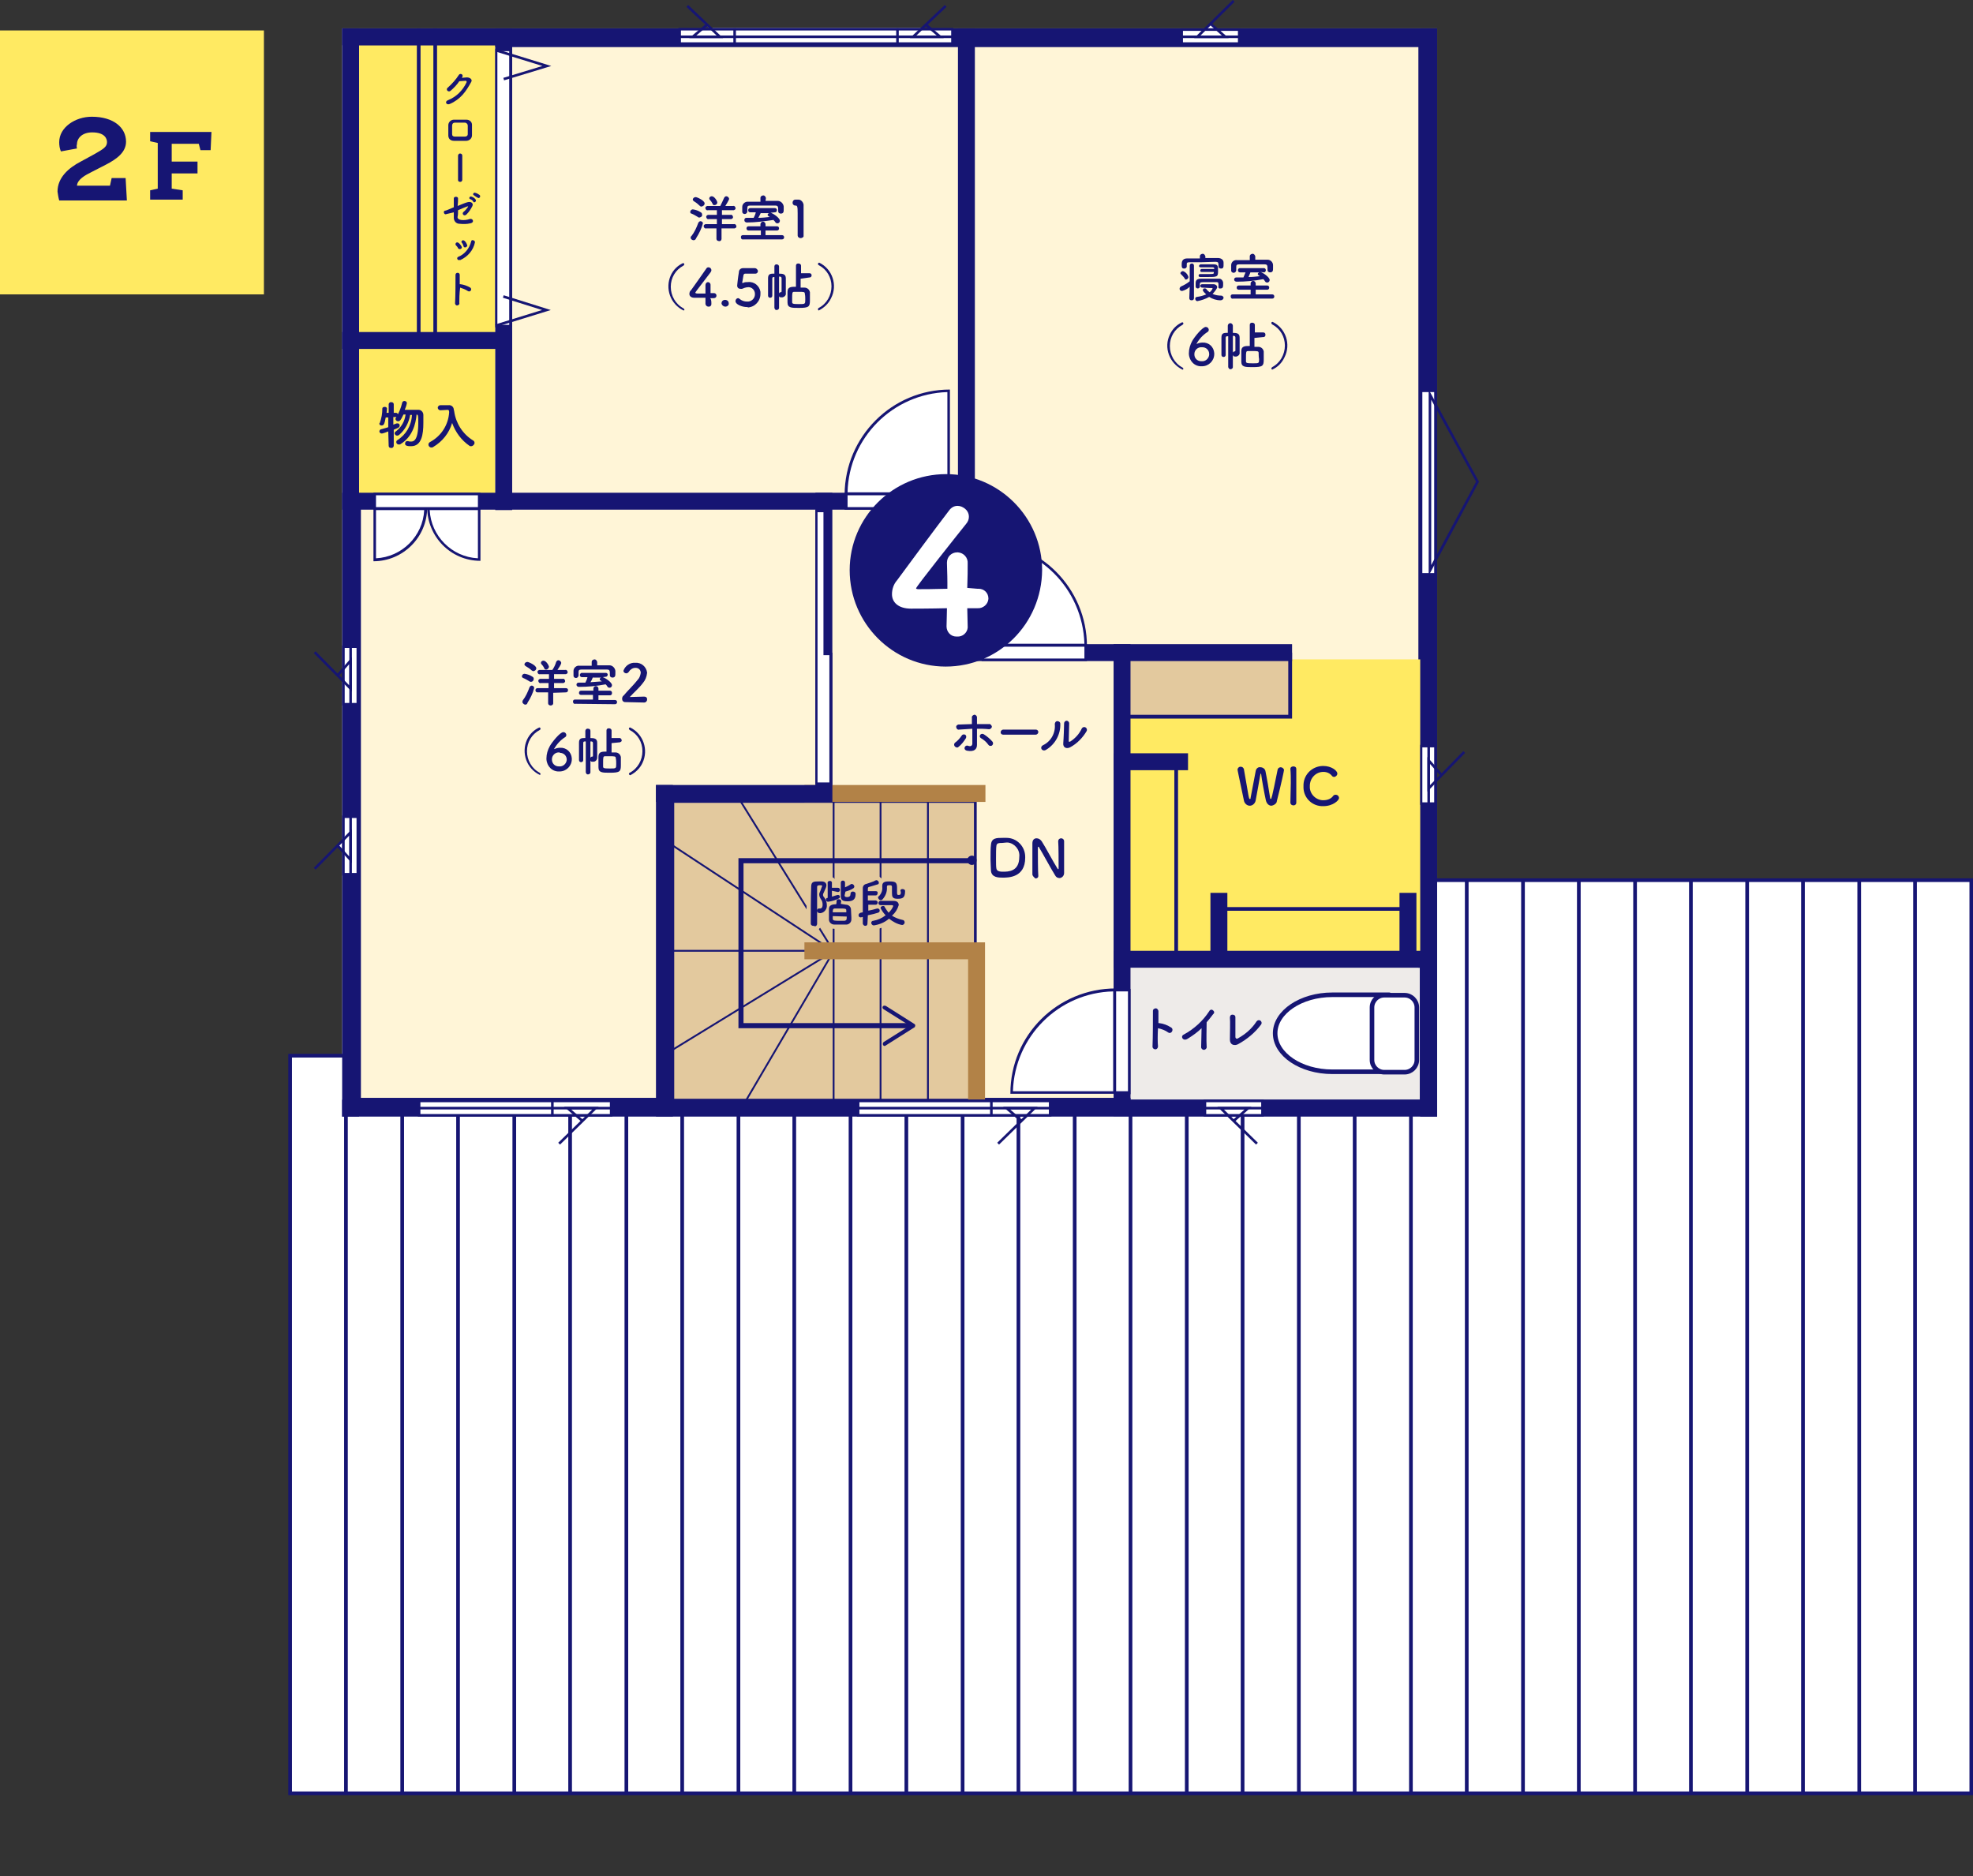 <?xml version="1.0" encoding="utf-8"?>
<!-- Generator: Adobe Illustrator 22.1.0, SVG Export Plug-In . SVG Version: 6.00 Build 0)  -->
<svg version="1.1" id="レイヤー_1" xmlns="http://www.w3.org/2000/svg" xmlns:xlink="http://www.w3.org/1999/xlink" x="0px"
	 y="0px" viewBox="0 0 466.5 443.6" style="enable-background:new 0 0 466.5 443.6;" xml:space="preserve">
<rect x="0" y="0" width="466.5" height="443.6" fill="#333333" stroke="none"/>
<style type="text/css">
	.st0{fill:#FFFFFF;}
	.st1{fill:#FFFFFF;stroke:#161573;stroke-width:0.87;stroke-miterlimit:10;}
	.st2{fill:none;stroke:#161573;stroke-width:0.87;stroke-miterlimit:10;}
	.st3{fill:#FFF5D7;stroke:#161573;stroke-width:0.87;stroke-miterlimit:10;}
	.st4{fill:#EEEBE9;}
	.st5{fill:#FFEA62;}
	.st6{fill:#E3C99E;stroke:#161573;stroke-width:0.43;stroke-miterlimit:10;}
	.st7{fill:none;stroke:#161573;stroke-width:0.43;stroke-miterlimit:10;}
	.st8{fill:#161573;}
	.st9{fill:none;stroke:#161573;stroke-width:1.08;stroke-linecap:round;stroke-linejoin:round;}
	.st10{fill:#E3C99E;}
	.st11{fill:#B28247;}
	.st12{fill:none;stroke:#161573;stroke-width:0.61;stroke-miterlimit:10;}
	.st13{fill:none;stroke:#E3C99E;stroke-width:2;}
	.st14{fill:none;stroke:#161573;stroke-width:1.2;stroke-linecap:round;stroke-miterlimit:10;}
</style>
<title>plan_ic02</title>
<g id="レイヤー_2_1_">
	<g id="内容">
		<g>
			<g>
				<g>
					<path class="st0" d="M339.8,208.1v-17.8l0,0v-6l-0.1-1.1l0.1-1.2v-5.9l0,0v-43.8l-0.3-18.5l0.3-18.2V6.7h-52.3l-1.2-1.1
						l-1.1,1.1h-59.7l0,0h-5.7l-1.7,0.1l5.4-5.4L218,6.6h-50l-5.6-5.2l5.3,5.3h-1.6h-5.9l0,0H80.9v71.8l0,0v4l0,0v70.1l0,0v5.9
						l0.2,1.2l-0.2,1.1v6l0,0v26l0,0v6l-1.1,1.1l1.1,1.2v5.9l0,0v42.5H68.6V424h397.5V208.1H339.8z"/>
					<polygon class="st0" points="286.2,5.6 286.2,5.6 291.7,0.2 					"/>
					<polygon class="st0" points="79.8,159.7 79.8,159.7 74.4,154.2 					"/>
					<polygon class="st0" points="74.4,205.4 79.8,199.9 79.8,199.9 					"/>
					<polygon class="st0" points="346.2,177.8 340.8,183.2 340.8,183.2 					"/>
				</g>
				<g>
					<g>
						<polygon class="st1" points="315.1,208.1 315.1,249.6 68.6,249.6 68.6,424 466.1,424 466.1,208.1 						"/>
						<line class="st2" x1="81.8" y1="424" x2="81.8" y2="208.1"/>
						<line class="st2" x1="95.1" y1="424" x2="95.1" y2="208.1"/>
						<line class="st2" x1="108.3" y1="424" x2="108.3" y2="208.1"/>
						<line class="st2" x1="121.6" y1="424" x2="121.6" y2="208.1"/>
						<line class="st2" x1="134.8" y1="424" x2="134.8" y2="208.1"/>
						<line class="st2" x1="148.1" y1="424" x2="148.1" y2="208.1"/>
						<line class="st2" x1="161.3" y1="424" x2="161.3" y2="208.1"/>
						<line class="st2" x1="174.6" y1="424" x2="174.6" y2="208.1"/>
						<line class="st2" x1="187.8" y1="424" x2="187.8" y2="208.1"/>
						<line class="st2" x1="201.1" y1="424" x2="201.1" y2="208.1"/>
						<line class="st2" x1="214.3" y1="424" x2="214.3" y2="208.1"/>
						<line class="st2" x1="227.6" y1="424" x2="227.6" y2="208.1"/>
						<line class="st2" x1="240.8" y1="424" x2="240.8" y2="208.1"/>
						<line class="st2" x1="254.1" y1="424" x2="254.1" y2="208.1"/>
						<line class="st2" x1="267.3" y1="424" x2="267.3" y2="208.1"/>
						<line class="st2" x1="280.6" y1="424" x2="280.6" y2="208.1"/>
						<line class="st2" x1="293.8" y1="424" x2="293.8" y2="208.1"/>
						<line class="st2" x1="307.1" y1="424" x2="307.1" y2="208.1"/>
						<line class="st2" x1="320.3" y1="424" x2="320.3" y2="208.1"/>
						<line class="st2" x1="333.6" y1="424" x2="333.6" y2="208.1"/>
						<line class="st2" x1="346.8" y1="424" x2="346.8" y2="208.1"/>
						<line class="st2" x1="360.1" y1="424" x2="360.1" y2="208.1"/>
						<line class="st2" x1="373.3" y1="424" x2="373.3" y2="208.1"/>
						<line class="st2" x1="386.6" y1="424" x2="386.6" y2="208.1"/>
						<line class="st2" x1="399.8" y1="424" x2="399.8" y2="208.1"/>
						<line class="st2" x1="413.1" y1="424" x2="413.1" y2="208.1"/>
						<line class="st2" x1="426.3" y1="424" x2="426.3" y2="208.1"/>
						<line class="st2" x1="439.6" y1="424" x2="439.6" y2="208.1"/>
						<line class="st2" x1="452.8" y1="424" x2="452.8" y2="208.1"/>
					</g>
					<polygon class="st3" points="84.9,10.7 84.9,260 159.1,260 159.1,189.6 230.5,189.6 230.5,260 335.8,260 335.8,10.7 					"/>
					<rect x="267.3" y="228.8" class="st4" width="68.4" height="31.2"/>
					<rect x="266.7" y="155.9" class="st5" width="70" height="70"/>
					<rect x="84.9" y="10.7" class="st5" width="32.2" height="105.9"/>
					<g>
						<g>
							<rect x="159.2" y="189.6" class="st6" width="71.3" height="70.4"/>
							<line class="st7" x1="159.2" y1="224.8" x2="230.5" y2="224.8"/>
						</g>
						<g>
							<line class="st7" x1="197.1" y1="189.6" x2="197.1" y2="260"/>
							<line class="st7" x1="208.2" y1="189.6" x2="208.2" y2="260"/>
							<line class="st7" x1="219.4" y1="189.6" x2="219.4" y2="260"/>
						</g>
						<line class="st7" x1="197.1" y1="224.9" x2="175.2" y2="189.6"/>
						<line class="st7" x1="197.1" y1="224.9" x2="159.2" y2="200"/>
						<line class="st7" x1="197.1" y1="224.9" x2="159.2" y2="248.1"/>
						<line class="st7" x1="197.1" y1="224.9" x2="176.5" y2="260"/>
					</g>
					<g>
						<rect x="263.3" y="178.1" class="st8" width="17.6" height="4"/>
						<line class="st2" x1="278.1" y1="226.8" x2="278.1" y2="180.1"/>
					</g>
					<g>
						<rect x="286.2" y="211.1" class="st8" width="4" height="17.6"/>
						<rect x="330.9" y="211.1" class="st8" width="4" height="17.6"/>
						<line class="st2" x1="332.9" y1="214.9" x2="288.2" y2="214.9"/>
					</g>
					<g>
						<line class="st2" x1="102.9" y1="6.7" x2="102.9" y2="81.3"/>
						<line class="st2" x1="99" y1="81.3" x2="99" y2="6.7"/>
					</g>
					<g>
						<g>
							<path class="st0" d="M328.6,253.4H315c-7.4,0-13.5-4.1-13.5-9.1s6.1-9.1,13.5-9.1h13.5"/>
							<path class="st9" d="M328.6,253.4H315c-7.4,0-13.5-4.1-13.5-9.1s6.1-9.1,13.5-9.1h13.5"/>
						</g>
						<g>
							<path class="st0" d="M327.3,235.3h4.8c1.6,0,2.9,1.3,2.9,2.9v12.4c0,1.6-1.3,2.9-2.9,2.9h-4.8c-1.6,0-2.9-1.3-2.9-2.9v-12.4
								C324.4,236.6,325.7,235.3,327.3,235.3z"/>
							<path class="st9" d="M327.3,235.3h4.8c1.6,0,2.9,1.3,2.9,2.9v12.4c0,1.6-1.3,2.9-2.9,2.9h-4.8c-1.6,0-2.9-1.3-2.9-2.9v-12.4
								C324.4,236.6,325.7,235.3,327.3,235.3z"/>
						</g>
					</g>
					<g>
						<rect x="266.7" y="154.8" class="st10" width="38.3" height="14.7"/>
						<path class="st8" d="M304.6,155.2V169h-37.5v-13.8H304.6 M305.5,154.3h-39.2v15.6h39.2V154.3z"/>
					</g>
					<rect x="80.9" y="78.5" class="st8" width="40.2" height="4"/>
					<rect x="226.5" y="152.3" class="st8" width="79" height="4"/>
					<rect x="263.3" y="224.8" class="st8" width="76.4" height="4"/>
					<rect x="80.9" y="116.5" class="st8" width="149.6" height="4"/>
					<rect x="190.2" y="185.6" class="st11" width="42.8" height="4"/>
					<rect x="155.1" y="185.6" class="st8" width="41.6" height="4"/>
					<rect x="226.5" y="6.7" class="st8" width="4" height="149.7"/>
					<rect x="263.3" y="152.3" class="st8" width="4" height="111.6"/>
					<rect x="117.1" y="6.7" class="st8" width="4" height="113.9"/>
					<rect x="192.8" y="116.5" class="st8" width="4" height="73.1"/>
					<rect x="155.1" y="185.6" class="st8" width="4" height="78.4"/>
					<rect x="190.2" y="222.8" class="st11" width="40.3" height="4"/>
					<rect x="228.9" y="222.8" class="st11" width="4" height="41.2"/>
					<g>
						<rect x="80.9" y="6.7" class="st8" width="258.9" height="4"/>
						<rect x="80.9" y="260" class="st8" width="258.9" height="4"/>
						<rect x="80.9" y="6.7" class="st8" width="4" height="257.3"/>
						<rect x="335.8" y="6.7" class="st8" width="4" height="257.3"/>
					</g>
					<g>
						<g>
							<rect x="336" y="92.4" class="st0" width="3.4" height="43.4"/>
							<path class="st8" d="M339.1,92.7v42.8h-2.8V92.7H339.1 M339.8,92.1h-4v44h4C339.8,136.1,339.8,92.1,339.8,92.1z"/>
						</g>
						<path class="st8" d="M338.4,94.5l10.6,19.4l-10.6,19.7V94.5 M337.8,92.1v44l11.9-22.2L337.8,92.1z"/>
					</g>
					<g>
						<g>
							<path class="st0" d="M200.1,116.7c0.2-13.3,10.9-24.1,24.3-24.3v24.3H200.1z"/>
							<path class="st8" d="M224,92.7v23.7h-23.6C200.7,103.5,211.1,93.1,224,92.7 M224.6,92.1c-13.7,0-24.8,11.1-24.9,24.8
								c0,0,0,0.1,0,0.1h24.9L224.6,92.1L224.6,92.1z"/>
						</g>
						<g>
							<rect x="200.1" y="116.8" class="st0" width="24.3" height="3.4"/>
							<path class="st8" d="M224,117.1v2.8h-23.6v-2.8H224 M224.6,116.5h-24.9v4h24.9V116.5z"/>
						</g>
					</g>
					<g>
						<g>
							<path class="st0" d="M232.4,152.5v-24.3c13.3,0.2,24.1,11,24.3,24.3L232.4,152.5z"/>
							<path class="st8" d="M232.7,128.5c12.9,0.3,23.3,10.7,23.7,23.7h-23.7V128.5 M232.1,127.9v24.9H257
								c0-13.7-11.1-24.9-24.8-24.9C232.2,127.9,232.1,127.9,232.1,127.9L232.1,127.9z"/>
						</g>
						<g>
							<rect x="232.4" y="152.6" class="st0" width="24.3" height="3.4"/>
							<path class="st8" d="M256.4,152.9v2.8h-23.7v-2.8H256.4 M257,152.3h-24.9v4H257L257,152.3L257,152.3z"/>
						</g>
					</g>
					<g>
						<g>
							<path class="st0" d="M239.2,258.3c0.2-13.3,10.9-24.1,24.3-24.3v24.3H239.2z"/>
							<path class="st8" d="M263.2,234.4V258h-23.7C239.9,245.1,250.3,234.7,263.2,234.4 M263.8,233.7c-13.7,0-24.9,11-24.9,24.8
								c0,0,0,0.1,0,0.1h24.9V233.7L263.8,233.7z"/>
						</g>
						<g>
							<rect x="263.6" y="234.1" class="st0" width="3.4" height="24.3"/>
							<path class="st8" d="M266.7,234.4V258h-2.8v-23.6H266.7 M267.3,233.8h-4v24.9h4V233.8z"/>
						</g>
					</g>
					<g>
						<g>
							<rect x="117.4" y="11.8" class="st0" width="3.4" height="65.3"/>
							<path class="st8" d="M120.4,12.1v64.7h-2.8V12.1H120.4 M121.1,11.5h-4v65.9h4C121.1,77.3,121.1,11.5,121.1,11.5z"/>
						</g>
						<polyline class="st12" points="119.1,18.7 129.3,15.6 117.3,11.9 						"/>
						<polyline class="st12" points="119,70.1 129.2,73.3 117.2,77 						"/>
					</g>
					<g>
						<g>
							<g>
								<path class="st0" d="M113.3,132.3c-6.6-0.2-11.9-5.5-12.1-12.1h12.1V132.3z"/>
								<path class="st8" d="M113,120.6V132c-6.2-0.3-11.1-5.3-11.4-11.4L113,120.6 M113.6,119.9H101c0,7,5.6,12.7,12.6,12.7
									c0,0,0,0,0,0L113.6,119.9L113.6,119.9z"/>
							</g>
							<g>
								<path class="st0" d="M88.6,120.3h12.1c-0.2,6.6-5.5,11.9-12.1,12.1V120.3z"/>
								<path class="st8" d="M100.3,120.6c-0.3,6.2-5.3,11.1-11.4,11.4v-11.4H100.3 M101,120H88.3v12.7C95.3,132.7,101,127,101,120
									C101,120,101,120,101,120z"/>
							</g>
						</g>
						<g>
							<rect x="88.6" y="116.8" class="st0" width="24.7" height="3.4"/>
							<path class="st8" d="M113,117.1v2.8H88.9v-2.8H113 M113.6,116.5H88.3v4h25.3L113.6,116.5L113.6,116.5z"/>
						</g>
					</g>
					<g>
						<g>
							<g>
								<rect x="279.4" y="7" class="st0" width="13.6" height="3.4"/>
								<path class="st8" d="M292.7,7.3V10h-13V7.3H292.7 M293.3,6.7h-14.2v4h14.2V6.7z"/>
							</g>
							<line class="st12" x1="279.1" y1="8.7" x2="293.3" y2="8.7"/>
						</g>
						<polyline class="st12" points="291.7,0.2 283.1,8.7 289.7,8.7 286.2,5.6 						"/>
					</g>
					<g>
						<g>
							<g>
								<rect x="81.2" y="152.9" class="st0" width="3.4" height="13.6"/>
								<path class="st8" d="M84.3,153.2v13h-2.8v-13H84.3 M84.9,152.6h-4v14.2h4V152.6z"/>
							</g>
							<line class="st12" x1="82.9" y1="166.8" x2="82.9" y2="152.6"/>
						</g>
						<polyline class="st12" points="74.4,154.2 82.9,162.8 82.9,156.2 79.8,159.7 						"/>
					</g>
					<g>
						<g>
							<g>
								<rect x="81.2" y="193.1" class="st0" width="3.4" height="13.6"/>
								<path class="st8" d="M84.3,193.4v13h-2.8v-13H84.3 M84.9,192.8h-4V207h4V192.8z"/>
							</g>
							<line class="st12" x1="82.9" y1="192.8" x2="82.9" y2="207"/>
						</g>
						<polyline class="st12" points="74.4,205.4 82.9,196.8 82.9,203.3 79.8,199.9 						"/>
					</g>
					<g>
						<g>
							<g>
								<rect x="336.1" y="176.4" class="st0" width="3.4" height="13.6"/>
								<path class="st8" d="M339.1,176.7v13h-2.8v-13H339.1 M339.8,176.1h-4v14.2h4V176.1z"/>
							</g>
							<line class="st12" x1="337.8" y1="190.4" x2="337.8" y2="176.1"/>
						</g>
						<polyline class="st12" points="346.2,177.8 337.8,186.4 337.8,179.8 340.8,183.2 						"/>
					</g>
					<g>
						<g>
							<g>
								<rect x="284.9" y="260.3" class="st0" width="13.6" height="3.4"/>
								<path class="st8" d="M298.2,260.6v2.8h-13v-2.8H298.2 M298.8,260h-14.2v4h14.2L298.8,260L298.8,260z"/>
							</g>
							<line class="st12" x1="284.6" y1="262" x2="298.8" y2="262"/>
						</g>
						<polyline class="st12" points="297.2,270.4 288.6,262 295.1,262 291.7,265 						"/>
					</g>
					<g>
						<g>
							<g>
								<rect x="160.7" y="6.9" class="st0" width="64.4" height="3.4"/>
								<path class="st8" d="M224.9,7.2V10H161V7.2H224.9 M225.4,6.6h-65v4h65.1L225.4,6.6L225.4,6.6z"/>
							</g>
							<line class="st12" x1="160.4" y1="8.7" x2="225.5" y2="8.7"/>
						</g>
						<polyline class="st12" points="223.6,1.4 215.9,8.7 222.3,8.7 219,5.9 						"/>
						<polyline class="st12" points="162.5,1.4 170.2,8.7 163.8,8.7 167.1,5.9 						"/>
						<line class="st12" x1="173.7" y1="6.7" x2="173.7" y2="10.7"/>
						<line class="st12" x1="212.2" y1="6.7" x2="212.2" y2="10.7"/>
					</g>
					<g>
						<g>
							<rect x="99.1" y="260.3" class="st0" width="45.4" height="3.4"/>
							<path class="st8" d="M144.2,260.6v2.8H99.4v-2.8H144.2 M144.8,260h-46v4h46V260z"/>
						</g>
						<line class="st12" x1="144.8" y1="262" x2="98.8" y2="262"/>
						<polyline class="st12" points="132.2,270.4 140.8,262 134.2,262 137.7,265 						"/>
						<line class="st12" x1="130.6" y1="260" x2="130.6" y2="264"/>
					</g>
					<g>
						<g>
							<rect x="202.9" y="260.3" class="st0" width="45.4" height="3.4"/>
							<path class="st8" d="M248,260.6v2.8h-44.8v-2.8H248 M248.6,260h-46v4h46V260z"/>
						</g>
						<line class="st12" x1="248.6" y1="262" x2="202.6" y2="262"/>
						<polyline class="st12" points="236,270.4 244.6,262 238,262 241.5,265 						"/>
						<line class="st12" x1="234.4" y1="260" x2="234.4" y2="264"/>
					</g>
					<g>
						<path class="st8" d="M273.8,247.4c0,0.4-0.3,0.7-0.6,0.7c-0.4,0-0.7-0.3-0.7-0.6c0.1-2,0.1-6.8,0.1-8.5c0-0.4,0.4-0.6,0.7-0.6
							c0.3,0,0.5,0.3,0.6,0.6c0,0.6,0,1.7,0,2.9h0.2c1,0.1,2,0.5,2.9,1.1c0.6,0.5-0.1,1.6-0.8,1.1c-0.7-0.5-1.5-0.8-2.4-1
							C273.7,244.7,273.7,246.5,273.8,247.4z"/>
						<path class="st8" d="M280.8,245.6c-1.1,0.7-1.8-0.6-0.9-1c2.4-1.3,4.5-3.2,6-5.5c0.1-0.3,0.5-0.5,0.8-0.3s0.5,0.5,0.3,0.8
							c0,0.1-0.1,0.1-0.1,0.1c-0.5,0.7-1.1,1.4-1.6,2c0,1.2-0.1,4.4,0,5.7c0.1,0.4-0.2,0.7-0.5,0.8c-0.4,0.1-0.7-0.2-0.8-0.5
							c0-0.1,0-0.2,0-0.2c0-1,0.1-3,0.1-4.4C283.2,244,282.1,244.8,280.8,245.6z"/>
						<path class="st8" d="M292.7,246.9c-0.8,0.4-1.9,0.2-1.9-1.1s0.1-4.4,0-5.2c0-0.4,0.2-0.7,0.6-0.7s0.7,0.2,0.7,0.6
							c0,0.1,0,0.1,0,0.2c0,0.9,0,3.6,0,4.5c0,0.3,0.3,0.5,0.6,0.3c1.8-1,3.3-2.3,4.4-4c0.2-0.3,0.6-0.4,0.9-0.2
							c0.3,0.2,0.4,0.6,0.2,0.9l0,0C296.8,244.1,294.9,245.7,292.7,246.9z"/>
					</g>
					<g>
						<path class="st8" d="M300.6,190.5c-0.5,0-1.1-0.4-1.3-1.3c-0.3-1.3-1-5.1-1.1-6.1c0-0.2-0.1-0.2-0.1-0.2s-0.1,0.1-0.1,0.2
							c-0.2,1.1-0.8,4.6-1.1,6.1c-0.1,0.7-0.7,1.3-1.4,1.3c-0.7,0-1.3-0.6-1.4-1.3c-1.3-6.2-1.5-7.1-1.5-7.3
							c0.1-0.4,0.4-0.7,0.9-0.6c0.3,0,0.5,0.3,0.6,0.5c1.2,7,1.2,7.1,1.4,7.1s0.2-0.1,0.2-0.3c0.2-1,0.9-4.7,1.2-6.3
							c0.1-0.6,0.6-1,1.1-0.9c0.6,0,1.1,0.4,1.2,0.9c0.3,1.4,0.9,4.9,1.1,6.3c0,0.2,0.1,0.3,0.2,0.3s0.2,0,1.6-7
							c0.1-0.3,0.4-0.5,0.7-0.5c0.4,0,0.7,0.3,0.8,0.6c0,0.2-0.6,3.1-1.7,7.4C301.9,189.9,301.3,190.4,300.6,190.5z"/>
						<path class="st8" d="M306.5,189.8c0,0.4-0.4,0.7-0.8,0.6c-0.3,0-0.6-0.3-0.6-0.6l0,0c0-1.5,0.1-3.1,0.1-4.7
							c0-1.2,0-2.3-0.1-3.3c0-0.5,0.5-0.6,0.7-0.6c0.4,0,0.7,0.2,0.7,0.6c0,0,0,0,0,0l0,0c0,1,0,2.2,0,3.4
							C306.5,186.7,306.5,188.3,306.5,189.8L306.5,189.8z"/>
						<path class="st8" d="M312.9,190.6c-2.5,0.1-4.6-1.8-4.7-4.3c0-0.1,0-0.2,0-0.4c-0.1-2.6,1.9-4.7,4.5-4.8c0.1,0,0.2,0,0.2,0
							c1.9,0,3.3,1.1,3.3,1.8c0,0.4-0.3,0.7-0.7,0.8c-0.2,0-0.5-0.1-0.6-0.3c-0.5-0.6-1.2-0.9-2-0.9c-1.8,0-3.2,1.5-3.2,3.3
							c0,0,0,0.1,0,0.1c-0.1,1.7,1.3,3.2,3,3.3c0.1,0,0.1,0,0.2,0c0.9,0,1.8-0.3,2.3-1c0.1-0.2,0.4-0.3,0.6-0.3
							c0.4,0,0.8,0.3,0.8,0.8C316.6,189.2,315.2,190.6,312.9,190.6z"/>
					</g>
					<g>
						<path class="st8" d="M281.3,67.8c-0.5,0.5-1.1,0.8-1.8,1c-0.3,0-0.6-0.2-0.6-0.5c0-0.3,0.2-0.5,0.4-0.6c0.7-0.3,1.4-0.7,2-1.2
							v-3.7c0-0.3,0.2-0.5,0.5-0.5c0,0,0,0,0,0c0.3,0,0.5,0.2,0.5,0.5c0,0,0,0,0,0.1v7.6c0,0.3-0.2,0.5-0.5,0.5c0,0,0,0-0.1,0
							c-0.3,0-0.5-0.2-0.5-0.5c0,0,0,0,0-0.1L281.3,67.8z M280.1,65.8c-0.2-0.3-0.5-0.6-0.8-0.9c-0.1-0.1-0.2-0.2-0.2-0.3
							c0-0.3,0.4-0.5,0.6-0.5c0.6,0.2,1.1,0.7,1.3,1.4c0,0.3-0.3,0.6-0.6,0.6C280.3,66.1,280.1,66,280.1,65.8L280.1,65.8z M285,61
							c1,0,1.9,0,2.9,0c0.7,0,1.4,0.3,1.4,1.1c0,0.1,0,0.3,0,0.5c0,0.5,0,0.9-0.6,0.9c-0.3,0-0.6-0.2-0.6-0.5c0,0,0,0,0,0v-0.4
							c0-0.5-0.1-0.7-0.7-0.7L284,62h-2.7c-0.7,0-0.7,0.2-0.7,0.5V63c0,0.3-0.3,0.5-0.6,0.5c-0.6,0-0.6-0.4-0.6-0.9s0-1.5,1.3-1.5
							c1,0,2,0,3,0v-0.5c0-0.4,0.4-0.6,0.7-0.6c0.3,0,0.5,0.3,0.6,0.6L285,61z M284.2,68c-0.2,0-0.4-0.2-0.4-0.4c0,0,0,0,0,0
							c0-0.2,0.2-0.4,0.4-0.4c0,0,0,0,0,0h1.1h1.6c0.6,0,0.9,0.4,0.9,0.7s-0.7,1.2-1.1,1.6c0.7,0.3,1.4,0.4,2.1,0.4
							c0.2,0,0.4,0.2,0.5,0.4c0,0,0,0,0,0.1c0,0.3-0.3,0.6-0.7,0.6c0,0,0,0,0,0c-1,0-1.9-0.3-2.7-0.8c-0.9,0.5-1.8,0.8-2.8,1
							c-0.3,0-0.5-0.3-0.5-0.6c0-0.2,0.2-0.4,0.4-0.4c0.8-0.1,1.5-0.3,2.2-0.6c-0.2-0.2-0.8-0.7-0.8-1c0-0.3,0.3-0.5,0.5-0.4
							c0.1,0,0.2,0,0.3,0.1c0.2,0.3,0.5,0.6,0.8,0.8c0.3-0.2,0.6-0.6,0.7-0.9c0-0.1-0.1-0.1-0.2-0.1h-0.4L284.2,68L284.2,68z
							 M288.1,67.7v-0.5c0-0.5-0.2-0.5-0.6-0.5h-2c-1.7,0-1.8,0-1.8,0.5v0.5c0,0.3-0.2,0.5-0.5,0.5c0,0,0,0,0,0
							c-0.3,0-0.5-0.2-0.5-0.5c0,0,0,0,0,0v-0.6c0-0.5,0-1.2,1.2-1.2h4.2c0.5-0.1,1,0.3,1.1,0.9c0,0,0,0.1,0,0.1c0,0.1,0,0.3,0,0.4
							c0,0.4,0,0.9-0.6,0.9C288.3,68.3,288,68.1,288.1,67.7C288,67.8,288,67.8,288.1,67.7L288.1,67.7z M287.1,64.3h-3
							c-0.2,0-0.3-0.1-0.3-0.3c0,0,0,0,0,0c0-0.2,0.1-0.4,0.3-0.4c0,0,0,0,0,0h3v-0.1c0-0.2-0.1-0.3-0.4-0.3h-2.8
							c-0.2,0-0.4-0.1-0.4-0.3c0,0,0,0,0,0c0-0.2,0.2-0.4,0.4-0.4c0,0,0,0,0,0h1.5c0.6,0,1.2,0,1.5,0c1.1,0,1.1,0.4,1.1,1.6
							c0,1.4-0.2,1.4-2.7,1.4h-1.5c-0.2,0-0.4-0.1-0.4-0.3c0,0,0,0,0,0c0-0.2,0.1-0.4,0.3-0.4c0,0,0,0,0,0h1.5c1.6,0,1.8,0,1.8-0.3
							V64.3z"/>
						<path class="st8" d="M291.6,70.6c-0.3,0.1-0.6-0.1-0.6-0.4c-0.1-0.3,0.1-0.6,0.4-0.6c0.1,0,0.2,0,0.3,0h4v-1.1h-2.8
							c-0.3,0-0.5-0.2-0.5-0.5s0.2-0.5,0.5-0.5h2.8V67c0-0.3,0.3-0.6,0.6-0.6s0.6,0.3,0.6,0.6c0,0,0,0,0,0v0.5h2.7
							c0.3,0,0.5,0.2,0.5,0.5s-0.2,0.5-0.5,0.5h-2.7v1.1h3.9c0.3,0,0.5,0.2,0.5,0.5c0,0,0,0,0,0c0,0.3-0.2,0.5-0.5,0.5
							c0,0,0,0-0.1,0L291.6,70.6z M296.8,61.4c1,0,1.9,0,2.9,0c0.7,0,1.3,0.6,1.3,1.3c0,0.2,0,0.4,0,0.7c0,0.5,0,1-0.7,1
							c-0.3,0-0.6-0.2-0.6-0.5c0,0,0,0,0,0l0,0c0-1.2,0-1.4-0.8-1.4h-3.3h-2.6c-0.6,0-0.7,0.2-0.7,0.6v0.8l0,0
							c0,0.3-0.3,0.6-0.6,0.6c0,0,0,0,0,0c-0.3,0-0.6-0.2-0.6-0.5c0,0,0,0,0-0.1c0-0.2,0-0.4,0-0.6s0-0.4,0-0.6
							c0-0.7,0.6-1.3,1.4-1.2c0,0,0,0,0.1,0c0.9,0,1.9,0,2.9,0v-0.9l0,0c0-0.4,0.4-0.6,0.7-0.6c0.3,0,0.5,0.3,0.6,0.6l0,0
							L296.8,61.4z M298,64.3c0.5,0.1,2.2,1.2,2.2,1.9c0,0.3-0.2,0.6-0.6,0.6c-0.2,0-0.4-0.1-0.5-0.3c-0.1-0.2-0.3-0.4-0.4-0.5
							c-2.1,0.4-4.2,0.6-6.3,0.6c-0.3,0-0.6-0.2-0.6-0.5c0,0,0,0,0,0c0-0.3,0.2-0.5,0.5-0.5c0,0,0,0,0,0h0.5h1.2
							c0.2-0.4,0.3-0.8,0.5-1.2h-1.3c-0.3,0-0.5-0.2-0.5-0.5c0,0,0,0,0,0c0-0.3,0.2-0.5,0.4-0.5c0,0,0,0,0,0h5.8
							c0.2,0,0.4,0.2,0.4,0.5c0,0,0,0,0,0c0,0.2-0.2,0.5-0.4,0.5c0,0,0,0,0,0L298,64.3z M295.7,64.3c-0.2,0.4-0.3,0.8-0.5,1.2
							c0.9,0,1.8-0.1,2.7-0.2c-0.4-0.3-0.5-0.3-0.5-0.5c0-0.2,0.2-0.4,0.4-0.4H295.7z"/>
						<path class="st8" d="M279.6,87.4c-3.1-1.5-4.5-5.2-3-8.3c0.6-1.3,1.6-2.3,2.9-2.9c0.2,0,0.3,0.1,0.3,0.3c0,0,0,0,0,0
							c0,0.1-0.1,0.2-0.2,0.3c-1.9,1-3,2.9-3,5c0,2.1,1.1,4.1,3,5.1c0.1,0.1,0.2,0.2,0.2,0.3C279.8,87.3,279.7,87.4,279.6,87.4z"/>
						<path class="st8" d="M284.2,86.6c-1.7,0.1-3-1.2-3.1-2.9c0-0.1,0-0.2,0-0.2c0-1,0.3-2,0.8-2.9c0.5-0.9,2.4-3.3,3.2-3.3
							c0.4,0,0.7,0.3,0.7,0.7c0,0.2-0.1,0.4-0.3,0.5c-1.1,0.7-2,1.7-2.6,2.8l0,0c0,0,0,0,0.1,0c0.4-0.2,0.9-0.3,1.3-0.3
							c1.5-0.1,2.7,1,2.8,2.5c0,0.1,0,0.2,0,0.2c0,1.6-1.3,2.9-2.9,2.9C284.3,86.6,284.3,86.6,284.2,86.6z M284.2,82.1
							c-1-0.1-1.8,0.7-1.8,1.6c0,0,0,0.1,0,0.1c0,0.9,0.7,1.6,1.6,1.6c0,0,0.1,0,0.1,0c0.9,0.1,1.7-0.6,1.8-1.5c0-0.1,0-0.1,0-0.2
							c0-0.9-0.7-1.6-1.6-1.6C284.4,82.1,284.3,82.1,284.2,82.1L284.2,82.1z"/>
						<path class="st8" d="M290.4,79.5h-0.2c-0.3,0-0.4,0.1-0.4,0.4c0,0.8,0,1.8,0,2.8v1.2l0,0c0,0.3-0.2,0.5-0.5,0.5c0,0,0,0,0,0
							c-0.3,0-0.5-0.2-0.5-0.5c0,0,0,0,0,0v-1.1c0-1,0-2.1,0-3s0.4-1.1,1.2-1.1h0.3v-1.7c0-0.3,0.3-0.6,0.6-0.6
							c0.3,0,0.6,0.3,0.6,0.6v1.7c0.9,0,1.6,0.1,1.6,1.1s0,3,0,3.4v0.1c0.1,0.5-0.3,0.9-0.8,1c-0.1,0-0.1,0-0.2,0
							c-0.4,0-0.5-0.1-0.6-0.4v2.9c0,0.3-0.3,0.5-0.6,0.5c-0.2,0-0.4-0.2-0.5-0.5L290.4,79.5z M291.5,83.4c0-0.1,0.2-0.3,0.3-0.3
							h0.1c0.1,0,0.2-0.1,0.2-0.2c0,0,0,0,0,0c0,0,0-0.6,0-1.4c0-0.6,0-1.2,0-1.7c0-0.2-0.1-0.4-0.4-0.4h-0.2L291.5,83.4z
							 M296.6,79.9V82c0.3,0,0.6,0,0.9,0c0.7,0,1.2,0.5,1.3,1.1c0,0,0,0,0,0c0,0.6,0,1.3,0,1.9c0,1.5-0.2,1.8-2.6,1.8
							c-1.8,0-2.7,0-2.7-1.3c0-0.3,0-0.6,0-1c0-0.5,0-1,0-1.5c0-1.2,0.9-1.2,2-1.2v-5c0-0.3,0.2-0.5,0.5-0.5c0,0,0,0,0.1,0
							c0.3,0,0.6,0.2,0.6,0.5c0,0,0,0,0,0v1.8h2c0.3,0,0.5,0.2,0.5,0.5c0,0,0,0,0,0.1c0,0.3-0.2,0.5-0.5,0.5c0,0,0,0-0.1,0
							L296.6,79.9z M297.6,83.5c0-0.5-0.2-0.5-1.5-0.5h-1c-0.5,0-0.5,0.2-0.5,1.7c0,0.3,0,0.5,0,0.7c0,0.4,0.1,0.5,1.6,0.5
							s1.5,0,1.5-1C297.6,84.4,297.6,83.8,297.6,83.5L297.6,83.5z"/>
						<path class="st8" d="M300.6,87.1c0-0.1,0.1-0.2,0.2-0.3c1.9-1,3-3,3-5.1c0-2.1-1.1-4-3-5c-0.1-0.1-0.2-0.2-0.2-0.3
							c0-0.2,0.1-0.3,0.3-0.3c0,0,0,0,0,0c3.1,1.5,4.4,5.3,2.8,8.4c-0.6,1.3-1.6,2.3-2.9,2.9C300.8,87.4,300.6,87.3,300.6,87.1z"/>
					</g>
					<g>
						<path class="st8" d="M165,51.3c-0.5-0.3-1-0.6-1.5-0.8c-0.2,0-0.3-0.2-0.3-0.4c0-0.3,0.3-0.6,0.6-0.6c0.7,0.1,1.3,0.3,1.9,0.7
							c0.2,0.1,0.3,0.3,0.3,0.5c0.1,0.3-0.1,0.6-0.5,0.7C165.3,51.5,165.1,51.4,165,51.3L165,51.3z M164,56.8
							c-0.3,0-0.6-0.2-0.7-0.5c0-0.2,0-0.4,0.2-0.5c0.7-0.9,1.2-2,1.6-3.1c0.1-0.2,0.3-0.4,0.5-0.4c0.3,0,0.6,0.2,0.6,0.5
							c0,0,0,0,0,0c-0.3,1.2-0.9,2.4-1.6,3.5C164.5,56.6,164.3,56.8,164,56.8z M165.5,48.7c-0.4-0.4-0.9-0.8-1.4-1.1
							c-0.1-0.1-0.3-0.2-0.3-0.4c0-0.3,0.3-0.6,0.7-0.6c0.3,0,2.1,0.8,2.1,1.5c0,0.4-0.3,0.6-0.6,0.7
							C165.8,48.9,165.6,48.8,165.5,48.7L165.5,48.7z M170.6,54v2.5c0,0.3-0.3,0.6-0.6,0.5c0,0,0,0,0,0c-0.3,0-0.6-0.2-0.6-0.5
							c0,0,0,0,0-0.1V54H167c-0.3,0.1-0.5-0.1-0.6-0.4c-0.1-0.3,0.1-0.5,0.4-0.6c0.1,0,0.1,0,0.2,0h2.5v-1.2h-1.9
							c-0.3,0.1-0.5-0.1-0.6-0.4c-0.1-0.3,0.1-0.5,0.4-0.6c0.1,0,0.1,0,0.2,0h1.9v-1.1h-2.1c-0.3,0.1-0.5-0.1-0.6-0.4
							c-0.1-0.3,0.1-0.5,0.4-0.6c0.1,0,0.1,0,0.2,0h2.9c0.3-0.6,0.6-1.2,0.9-1.9c0.1-0.2,0.3-0.4,0.5-0.4c0.3,0,0.6,0.2,0.7,0.6
							c0,0.1-0.1,0.4-0.9,1.7h1.8c0.3-0.1,0.5,0.1,0.6,0.4c0.1,0.3-0.1,0.5-0.4,0.6c-0.1,0-0.1,0-0.2,0h-2.6v1.1h2
							c0.3-0.1,0.5,0.1,0.6,0.4c0.1,0.3-0.1,0.5-0.4,0.6c-0.1,0-0.1,0-0.2,0h-2V53h2.8c0.3-0.1,0.5,0.1,0.6,0.4
							c0.1,0.3-0.1,0.5-0.4,0.6c-0.1,0-0.1,0-0.2,0L170.6,54z M168.9,48.5c-0.2,0-0.4-0.1-0.4-0.3c-0.2-0.4-0.4-0.7-0.7-1
							c-0.1-0.1-0.1-0.2-0.1-0.3c0-0.3,0.3-0.5,0.6-0.5c0.6,0,1.3,1.1,1.3,1.5C169.6,48.2,169.3,48.5,168.9,48.5
							C169,48.5,168.9,48.5,168.9,48.5L168.9,48.5z"/>
						<path class="st8" d="M175.8,56.6c-0.3,0.1-0.6-0.1-0.6-0.4c-0.1-0.3,0.1-0.6,0.4-0.6c0.1,0,0.2,0,0.3,0h4v-1.1H177
							c-0.3,0-0.5-0.2-0.5-0.5s0.2-0.5,0.5-0.5h2.8V53c0-0.3,0.3-0.6,0.6-0.6c0.3,0,0.6,0.3,0.6,0.6c0,0,0,0,0,0v0.5h2.7
							c0.3,0,0.5,0.2,0.5,0.5s-0.2,0.5-0.5,0.5H181v1.1h3.9c0.3,0,0.5,0.2,0.5,0.5c0,0,0,0,0,0c0,0.3-0.2,0.5-0.5,0.5c0,0,0,0-0.1,0
							L175.8,56.6z M181,47.5c1,0,1.9,0,2.9,0c0.7,0,1.3,0.6,1.4,1.3c0,0.2,0,0.4,0,0.7c0,0.5,0,1-0.7,1c-0.3,0-0.6-0.2-0.6-0.5
							c0,0,0,0,0,0l0,0c0-1.2,0-1.4-0.8-1.4H180h-2.6c-0.6,0-0.7,0.2-0.7,0.6v0.8l0,0c0,0.3-0.3,0.6-0.6,0.6c0,0,0,0,0,0
							c-0.3,0-0.6-0.2-0.6-0.5c0,0,0,0,0,0c0-0.2,0-0.4,0-0.6s0-0.4,0-0.6c0-0.7,0.7-1.3,1.4-1.2c0,0,0,0,0,0c0.9,0,1.9,0,2.9,0
							v-0.9l0,0c0-0.4,0.4-0.6,0.7-0.6c0.3,0,0.5,0.3,0.6,0.6l0,0L181,47.5z M182.2,50.3c0.5,0.1,2.2,1.2,2.2,1.9
							c0,0.3-0.2,0.6-0.6,0.6c-0.2,0-0.4-0.1-0.5-0.3c-0.1-0.2-0.3-0.3-0.4-0.5c-2.1,0.3-4.2,0.6-6.3,0.6c-0.3,0-0.6-0.2-0.6-0.5
							c0,0,0,0,0-0.1c0-0.3,0.2-0.5,0.5-0.5c0,0,0,0,0.1,0h0.4h1.2c0.2-0.4,0.4-0.8,0.5-1.3h-1.3c-0.3,0-0.5-0.2-0.5-0.5
							s0.2-0.5,0.5-0.5h5.8c0.3,0,0.5,0.2,0.5,0.5s-0.2,0.5-0.5,0.5l0,0L182.2,50.3z M179.9,50.3c-0.1,0.3-0.4,0.8-0.6,1.2
							c0.9,0,1.8-0.1,2.7-0.2c-0.4-0.3-0.5-0.3-0.5-0.5c0-0.2,0.2-0.4,0.4-0.4H179.9z"/>
						<path class="st8" d="M189.3,56.3c-0.4,0-0.7-0.3-0.7-0.6c0,0,0,0,0,0c0-1.1,0-3.7,0-5.3s-0.1-1.8-0.5-1.8H188
							c-0.3,0-0.6-0.3-0.6-0.6c0,0,0,0,0-0.1c0-0.4,0.3-0.7,0.6-0.7h0.6c0.7-0.1,1.3,0.5,1.4,1.2c0,0,0,0.1,0,0.1c0,0.2,0,0.4,0,0.7
							c0,1,0,2.6,0,4.4c0,0.8,0,1.5,0,2.3l0,0C190,56,189.7,56.3,189.3,56.3C189.4,56.3,189.3,56.3,189.3,56.3z"/>
						<path class="st8" d="M161.6,73.4c-3.1-1.5-4.4-5.2-3-8.3c0.6-1.3,1.6-2.3,2.9-2.9c0.2,0,0.3,0.2,0.3,0.3
							c0,0.1-0.1,0.2-0.2,0.3c-1.9,1-3,2.9-3,5c0,2.1,1.1,4.1,3,5.1c0.1,0.1,0.2,0.2,0.2,0.3C161.9,73.3,161.8,73.4,161.6,73.4z"/>
						<path class="st8" d="M168.2,71.9L168.2,71.9c0,0.3-0.2,0.6-0.6,0.6c0,0-0.1,0-0.1,0c-0.3,0-0.6-0.2-0.7-0.6c0,0,0,0,0-0.1
							c0-0.4,0-0.9,0-1.4h-2.6c-0.8,0-1.2-0.4-1.2-0.9c0-0.3,0.1-0.7,0.4-0.9c0.7-1,2.8-3.9,3.6-5.1c0.1-0.2,0.3-0.3,0.5-0.3
							c0.4,0,0.7,0.3,0.7,0.7c0,0.2-0.1,0.3-0.2,0.5c-3.6,4.7-3.6,4.7-3.6,4.8s0.2,0.2,0.5,0.2h1.9c0-0.5,0-1,0-1.3s0-0.5,0-0.7l0,0
							c0-0.4,0.3-0.7,0.6-0.7c0,0,0,0,0,0c0.3,0,0.6,0.3,0.6,0.6c0,0,0,0,0,0.1c0,0.6,0,1,0,1.9h0.8l0,0c0.3,0,0.6,0.2,0.6,0.6
							c0,0,0,0,0,0c0,0.4-0.3,0.6-0.7,0.6c0,0,0,0,0,0h-0.8C168.2,70.8,168.2,71.3,168.2,71.9z"/>
						<path class="st8" d="M171.5,72.5c-0.4,0-0.8-0.3-0.9-0.7c0,0,0-0.1,0-0.1c0-0.5,0.4-0.8,0.8-0.8c0,0,0,0,0,0
							c0.5,0,0.9,0.3,0.9,0.8c0,0,0,0,0,0C172.4,72.1,172,72.5,171.5,72.5z"/>
						<path class="st8" d="M176.6,72.6c-1.1,0-2.7-0.6-2.7-1.4c0-0.4,0.3-0.7,0.6-0.7c0.2,0,0.3,0.1,0.4,0.2
							c0.5,0.4,1.1,0.6,1.7,0.6c1,0.1,1.9-0.7,1.9-1.7c0,0,0-0.1,0-0.1c0-0.9-0.7-1.6-1.5-1.6c0,0-0.1,0-0.1,0c-0.3,0-0.7,0.1-1,0.2
							c-0.1,0.1-0.3,0.1-0.5,0.2h-0.2c-0.5,0-0.9-0.2-0.9-0.8c0-0.1,0.2-2,0.4-3.1c0-0.6,0.4-1,1-1c0.1,0,0.1,0,0.2,0h0.1
							c0.4,0,0.5,0,2.5,0c0.3,0,0.6,0.3,0.7,0.6c0,0,0,0,0,0.1c0,0.3-0.2,0.6-0.6,0.6c0,0,0,0,0,0h-2.4c-0.2,0-0.3,0.1-0.4,0.3
							c-0.1,0.4-0.2,1.4-0.3,1.7v0.1c0,0.1,0,0.1,0.1,0.1s0.2,0,0.3-0.1c0.3-0.1,0.6-0.1,0.9-0.1c1.5-0.2,2.8,0.9,3,2.3
							c0,0.2,0,0.3,0,0.5c0,1.7-1.3,3.1-3,3.2C176.9,72.6,176.8,72.6,176.6,72.6z"/>
						<path class="st8" d="M183.1,65.5H183c-0.3,0-0.4,0.1-0.4,0.4c0,0.8,0,1.8,0,2.8v1.2l0,0c0,0.3-0.2,0.5-0.5,0.5c0,0,0,0,0,0
							c-0.3,0-0.5-0.2-0.5-0.5c0,0,0,0,0,0v-1.1c0-1,0-2.1,0-3s0.4-1.1,1.2-1.1h0.3v-1.7c0-0.3,0.2-0.5,0.5-0.5c0,0,0,0,0,0
							c0.3,0,0.6,0.2,0.6,0.5c0,0,0,0,0,0v1.7c0.9,0,1.6,0.1,1.6,1.1s0,3,0,3.4v0.1c0.1,0.5-0.3,0.9-0.8,1c-0.1,0-0.2,0-0.2,0
							c-0.3,0-0.6,0-0.6-0.4v2.9c0,0.3-0.3,0.5-0.6,0.5c-0.3,0-0.4-0.2-0.5-0.5L183.1,65.5z M184.2,69.4c0-0.1,0.2-0.3,0.3-0.3h0.1
							l0,0c0.1,0,0.2-0.1,0.2-0.2c0,0,0,0,0,0c0,0,0-0.6,0-1.4c0-0.6,0-1.2,0-1.7c0-0.2-0.1-0.4-0.4-0.4h-0.2L184.2,69.4z
							 M189.3,65.9V68c0.3,0,0.6,0,0.9,0c0.7,0,1.2,0.5,1.3,1.1c0,0,0,0,0,0c0,0.6,0,1.3,0,1.9c0,1.5-0.2,1.8-2.6,1.8
							c-1.8,0-2.7,0-2.7-1.3c0-0.3,0-0.6,0-1c0-0.5,0-1,0-1.5c0-1.2,0.9-1.2,2-1.2v-5c0-0.3,0.2-0.5,0.5-0.5c0,0,0,0,0.1,0
							c0.3,0,0.6,0.2,0.6,0.5c0,0,0,0,0,0v1.8h2c0.3,0,0.5,0.2,0.5,0.5c0,0,0,0,0,0c0,0.3-0.2,0.5-0.5,0.5c0,0,0,0,0,0L189.3,65.9z
							 M190.3,69.5c0-0.5-0.2-0.5-1.5-0.5h-1c-0.5,0-0.5,0.2-0.5,1.7c0,0.3,0,0.5,0,0.7c0,0.4,0.1,0.5,1.6,0.5s1.5,0,1.5-1.1
							C190.4,70.4,190.4,69.9,190.3,69.5L190.3,69.5z"/>
						<path class="st8" d="M193.4,73.1c0-0.1,0.1-0.3,0.2-0.3c1.9-1,3-3,3-5.1c0-2.1-1.1-4-3-5c-0.1,0-0.2-0.2-0.2-0.3
							c0-0.2,0.2-0.3,0.3-0.3c0,0,0,0,0,0c3.1,1.5,4.4,5.3,2.8,8.4c-0.6,1.3-1.7,2.3-2.9,2.9C193.5,73.4,193.4,73.3,193.4,73.1z"/>
					</g>
					<g>
						<path class="st8" d="M125.2,161.1c-0.5-0.3-1-0.6-1.5-0.8c-0.2-0.1-0.3-0.2-0.3-0.4c0-0.3,0.3-0.6,0.6-0.6
							c0.7,0.1,1.3,0.3,1.9,0.7c0.2,0.1,0.3,0.3,0.3,0.5c0,0.4-0.3,0.7-0.6,0.7C125.4,161.2,125.3,161.2,125.2,161.1z M124.2,166.6
							c-0.3,0-0.6-0.3-0.7-0.6c0-0.1,0.1-0.3,0.1-0.4c0.7-0.9,1.2-2,1.6-3.1c0.1-0.2,0.3-0.4,0.5-0.4c0.3,0,0.6,0.2,0.6,0.6
							c0,0,0,0,0,0c-0.3,1.2-0.9,2.4-1.6,3.5C124.7,166.4,124.5,166.6,124.2,166.6L124.2,166.6z M125.7,158.5
							c-0.4-0.4-0.9-0.7-1.4-1c-0.1-0.1-0.3-0.2-0.3-0.4c0-0.3,0.3-0.6,0.7-0.6c0.3,0,2.1,0.8,2.1,1.5c0,0.4-0.3,0.6-0.7,0.7
							C126,158.7,125.9,158.6,125.7,158.5L125.7,158.5z M130.8,163.8v2.5c0,0.3-0.3,0.5-0.6,0.5c0,0,0,0,0,0c-0.3,0-0.6-0.2-0.6-0.5
							c0,0,0,0,0-0.1v-2.5h-2.5c-0.3,0-0.5-0.2-0.5-0.5c0,0,0,0,0,0c0-0.3,0.2-0.5,0.5-0.5c0,0,0,0,0.1,0h2.5v-1.2h-1.8
							c-0.3,0.1-0.5-0.1-0.6-0.4c-0.1-0.3,0.1-0.5,0.4-0.6c0.1,0,0.1,0,0.2,0h1.9v-1.1h-2.1c-0.3,0.1-0.5-0.1-0.6-0.4
							c-0.1-0.3,0.1-0.5,0.4-0.6c0.1,0,0.1,0,0.2,0h2.9c0.4-0.6,0.7-1.2,0.9-1.9c0.1-0.2,0.3-0.4,0.5-0.4c0.3,0,0.6,0.2,0.7,0.6
							c0,0.1,0,0.4-0.9,1.7h1.8c0.3-0.1,0.5,0.1,0.6,0.4c0.1,0.3-0.1,0.5-0.4,0.6c-0.1,0-0.1,0-0.2,0h-2.6v1.1h2
							c0.3-0.1,0.5,0.1,0.6,0.4c0.1,0.3-0.1,0.5-0.4,0.6c-0.1,0-0.1,0-0.2,0h-2v1.2h2.8c0.3,0,0.5,0.2,0.5,0.4c0,0,0,0,0,0.1
							c0,0.3-0.2,0.5-0.5,0.5c0,0,0,0,0,0L130.8,163.8z M129.1,158.3c-0.2,0-0.4-0.1-0.4-0.3c-0.2-0.4-0.4-0.7-0.7-1
							c-0.1-0.1-0.1-0.2-0.1-0.3c0-0.3,0.3-0.5,0.6-0.5c0.6,0,1.3,1.1,1.3,1.5C129.7,158,129.5,158.3,129.1,158.3L129.1,158.3z"/>
						<path class="st8" d="M136.1,166.4c-0.3,0.1-0.6-0.1-0.6-0.4c-0.1-0.3,0.1-0.6,0.4-0.6c0.1,0,0.2,0,0.3,0h4v-1.1h-2.8
							c-0.3,0-0.5-0.2-0.5-0.4c0,0,0,0,0-0.1c0-0.3,0.2-0.5,0.5-0.5c0,0,0,0,0.1,0h2.8v-0.5c0-0.3,0.3-0.6,0.6-0.6s0.6,0.3,0.6,0.6
							c0,0,0,0,0,0v0.5h2.7c0.3,0,0.5,0.2,0.5,0.5c0,0,0,0,0,0.1c0,0.3-0.2,0.5-0.5,0.5c0,0,0,0,0,0h-2.7v1.1h3.9
							c0.3,0,0.5,0.2,0.5,0.5c0,0,0,0,0,0c0,0.3-0.2,0.5-0.5,0.5c0,0,0,0,0,0L136.1,166.4z M141.2,157.3h2.9c0.7,0,1.3,0.6,1.4,1.3
							c0,0.2,0,0.4,0,0.6c0,0.5,0,1-0.7,1c-0.3,0-0.6-0.2-0.6-0.5c0,0,0,0,0,0l0,0c0-1.2,0-1.4-0.8-1.4c-1,0-2.1,0-3.3,0
							c-0.9,0-1.8,0-2.6,0c-0.6,0-0.7,0.2-0.7,0.6v0.8c0,0.3-0.3,0.6-0.6,0.6c0,0,0,0,0,0c-0.3,0-0.6-0.2-0.6-0.5c0,0,0,0,0,0
							c0-0.2,0-0.4,0-0.6s0-0.4,0-0.6c0-0.7,0.7-1.3,1.4-1.2c0,0,0,0,0,0h2.9v-0.9c0-0.4,0.4-0.6,0.7-0.6c0.3,0,0.5,0.3,0.6,0.6
							L141.2,157.3L141.2,157.3z M142.5,160.1c0.5,0.1,2.2,1.2,2.2,1.9c0,0.3-0.2,0.6-0.6,0.6c-0.2,0-0.4-0.1-0.5-0.3
							c-0.1-0.2-0.3-0.4-0.4-0.5c-2.1,0.4-4.2,0.6-6.3,0.6c-0.3,0-0.6-0.2-0.6-0.5c0,0,0,0,0,0c0-0.3,0.2-0.5,0.5-0.5c0,0,0,0,0,0
							h0.4h1.2c0.2-0.4,0.4-0.8,0.5-1.3h-1.3c-0.3,0-0.5-0.2-0.5-0.5c0,0,0,0,0,0c0-0.2,0.2-0.5,0.4-0.5c0,0,0,0,0,0h5.8
							c0.2,0,0.4,0.2,0.4,0.4c0,0,0,0,0,0c0,0.2-0.2,0.5-0.4,0.5c0,0,0,0,0,0L142.5,160.1z M140.2,160.1c-0.2,0.4-0.3,0.8-0.6,1.2
							c0.9-0.1,1.8-0.1,2.7-0.2c-0.4-0.3-0.5-0.3-0.5-0.5c0-0.2,0.2-0.4,0.4-0.4H140.2z"/>
						<path class="st8" d="M147.8,166c-0.4,0-0.7-0.3-0.7-0.7c0,0,0,0,0-0.1c0-0.3,0.1-0.6,0.4-0.8c0.8-1,2.3-2.4,3.3-3.7
							c0.4-0.4,0.6-1,0.7-1.6c0-0.7-0.5-1.2-1.2-1.2c0,0,0,0-0.1,0c-0.6,0-1.2,0.4-1.5,0.9c-0.1,0.2-0.4,0.4-0.6,0.4
							c-0.4,0-0.7-0.3-0.7-0.6c0.4-1.2,1.6-2,2.8-1.9c1.4-0.1,2.6,0.9,2.8,2.3c0,0,0,0,0,0.1c-0.1,0.9-0.4,1.7-1,2.4
							c-0.9,1.2-2.1,2.2-3.1,3.3c1,0,2.4-0.1,3.4-0.1c0.4,0,0.7,0.2,0.7,0.6c0,0,0,0,0,0.1c0,0.4-0.3,0.7-0.7,0.7c0,0,0,0,0,0
							L147.8,166z"/>
						<path class="st8" d="M127.6,183.2c-3.1-1.5-4.4-5.2-3-8.3c0.6-1.3,1.6-2.3,2.9-2.9c0.2,0,0.3,0.1,0.3,0.3
							c0,0.1-0.1,0.3-0.2,0.3c-1.9,1-3,2.9-3,5c0,2.1,1.1,4.1,3,5.1c0.1,0.1,0.2,0.2,0.2,0.3C127.9,183.1,127.7,183.2,127.6,183.2z"
							/>
						<path class="st8" d="M132.3,182.4c-1.7,0.1-3-1.2-3.1-2.9c0-0.1,0-0.2,0-0.2c0-1,0.3-2,0.8-2.9c0.5-0.9,2.4-3.3,3.2-3.3
							c0.4,0,0.7,0.3,0.7,0.7c0,0.2-0.1,0.4-0.3,0.5c-1.1,0.7-2,1.7-2.6,2.8l0,0h0.1c0.4-0.2,0.9-0.3,1.3-0.3c1.5-0.1,2.7,1,2.8,2.5
							c0,0.1,0,0.2,0,0.2c0,1.6-1.3,2.9-2.9,2.9C132.4,182.4,132.3,182.4,132.3,182.4z M132.3,177.9c-1-0.1-1.8,0.7-1.8,1.6
							c0,0,0,0.1,0,0.1c0,0.9,0.7,1.6,1.6,1.6c0,0,0.1,0,0.1,0c0.9,0.1,1.7-0.6,1.8-1.5c0,0,0-0.1,0-0.1c0-0.9-0.7-1.6-1.6-1.6
							C132.4,177.9,132.3,177.9,132.3,177.9L132.3,177.9z"/>
						<path class="st8" d="M138.5,175.3h-0.2c-0.3,0-0.4,0.1-0.4,0.4c0,0.8,0,1.8,0,2.8v1.2c0,0.3-0.2,0.5-0.5,0.5c0,0,0,0,0,0
							c-0.3,0-0.5-0.2-0.5-0.5c0,0,0,0,0,0v-1.1c0-1,0-2.1,0-3s0.4-1.1,1.2-1.1h0.3v-1.7c0-0.3,0.3-0.6,0.7-0.5
							c0.3,0,0.5,0.2,0.5,0.5v1.7c0.9,0,1.6,0.1,1.6,1.1s0,3,0,3.4v0.1c0,0.5-0.3,0.9-0.8,1c-0.1,0-0.1,0-0.2,0
							c-0.3,0-0.6,0-0.6-0.4v2.9c0,0.3-0.3,0.5-0.6,0.5c-0.3,0-0.4-0.2-0.5-0.5L138.5,175.3z M139.6,179.2c0-0.1,0.2-0.3,0.3-0.3
							h0.1c0.1,0,0.2-0.1,0.2-0.1c0,0,0,0,0,0c0,0,0-0.6,0-1.4c0-0.6,0-1.2,0-1.7c0-0.2-0.1-0.4-0.4-0.4h-0.2L139.6,179.2z
							 M144.6,175.7v2.2h0.9c0.7,0,1.2,0.5,1.3,1.1c0,0,0,0,0,0c0,0.6,0,1.3,0,1.9c0,1.5-0.2,1.8-2.6,1.8c-1.8,0-2.7,0-2.7-1.3
							c0-0.3,0-0.6,0-1c0-0.5,0-1,0-1.5c0-1.2,0.9-1.2,1.9-1.2v-5c0-0.3,0.2-0.5,0.5-0.5c0,0,0,0,0.1,0c0.3,0,0.6,0.2,0.6,0.5
							c0,0,0,0,0,0v1.8h2c0.3,0.1,0.4,0.4,0.4,0.6c0,0.2-0.2,0.3-0.4,0.4L144.6,175.7z M145.6,179.3c0-0.5-0.2-0.5-1.5-0.5
							c-0.4,0-0.7,0-1,0c-0.5,0-0.5,0.2-0.5,1.7c0,0.3,0,0.5,0,0.7c0,0.4,0.1,0.5,1.6,0.5s1.5,0,1.5-1.1
							C145.7,180.2,145.7,179.7,145.6,179.3L145.6,179.3z"/>
						<path class="st8" d="M148.7,183c0-0.1,0.1-0.3,0.2-0.3c1.9-1,3-3,3-5.1c0-2.1-1.1-4-3-5c-0.1-0.1-0.2-0.2-0.2-0.3
							c0-0.2,0.1-0.3,0.3-0.3c0,0,0,0,0,0c3.1,1.5,4.4,5.3,2.9,8.4c-0.6,1.3-1.7,2.3-2.9,2.9C148.8,183.2,148.7,183.1,148.7,183z"/>
					</g>
					<g>
						<path class="st8" d="M225.7,176.4c-0.2-0.3-0.1-0.6,0.1-0.8c0,0,0,0,0,0c0.7-0.5,1.2-1.1,1.6-1.7c0.2-0.3,0.5-0.3,0.8-0.2
							c0.3,0.2,0.3,0.5,0.2,0.8c-0.5,0.8-1.1,1.6-1.9,2.2C226.3,176.8,225.9,176.7,225.7,176.4z M226.8,172.5
							c-0.3,0.1-0.6-0.1-0.7-0.5c-0.1-0.3,0.1-0.6,0.5-0.7c0.1,0,0.1,0,0.2,0c1,0,2-0.1,3-0.1c0-0.6,0-1.2,0-1.5
							c-0.1-0.3,0.2-0.6,0.5-0.7c0.3-0.1,0.6,0.2,0.7,0.5c0,0,0,0.1,0,0.1c0,0.4,0,0.9,0,1.6h2.8c0.3-0.1,0.6,0.2,0.7,0.5
							s-0.2,0.6-0.5,0.7c-0.1,0-0.2,0-0.3,0c-0.9-0.1-1.8-0.1-2.7-0.1c0,1,0,2.1,0,2.9c0,0.4,0,0.6,0,0.9c0,1-0.6,1.7-2.3,1.4
							c-1.1-0.2-0.6-1.4,0.1-1.2c0.5,0.2,1,0.2,1.1-0.4c0-0.9,0-2.3,0-3.6L226.8,172.5z M233.7,176.1c-0.5-0.7-1.1-1.2-1.8-1.6
							c-0.6-0.4,0-1.3,0.7-0.9c0.8,0.5,1.5,1.1,2.1,1.8c0.2,0.3,0.1,0.7-0.2,0.9C234.2,176.4,233.9,176.4,233.7,176.1
							C233.7,176.1,233.7,176.1,233.7,176.1z"/>
						<path class="st8" d="M237.2,173.7c-0.3,0-0.6-0.2-0.6-0.5c0,0,0,0,0-0.1c0-0.3,0.3-0.6,0.6-0.6c0,0,0,0,0,0h7.7
							c0.3,0,0.6,0.2,0.6,0.6c0,0,0,0,0,0c0,0.3-0.3,0.6-0.6,0.6c0,0,0,0,0,0H237.2z"/>
						<path class="st8" d="M246.6,176.2c1.9-0.9,3-2.9,2.8-5c0-0.3,0.2-0.7,0.6-0.7c0.3,0,0.7,0.2,0.7,0.6c0.1,2.5-1.2,4.9-3.4,6.2
							C246.4,177.8,245.7,176.7,246.6,176.2z M253,176.7c-0.8,0.4-1.7,0.1-1.6-1s0.2-4,0.2-4.7c0-0.3,0.3-0.6,0.6-0.6
							s0.6,0.3,0.6,0.6c0,0.5-0.1,3.7-0.1,4.1s0.1,0.3,0.4,0.2c1.2-0.8,2.1-1.8,2.7-3.1c0.2-0.3,0.6-0.4,0.9-0.2
							c0.3,0.2,0.4,0.6,0.2,0.9C256,174.4,254.7,175.8,253,176.7L253,176.7z"/>
					</g>
					<g>
						<path class="st8" d="M91.8,102c-0.5,0.2-1,0.4-1.5,0.5c-0.3,0-0.6-0.2-0.6-0.5c0,0,0,0,0,0c0-0.2,0.2-0.5,0.4-0.5
							c0.6-0.2,1.2-0.3,1.7-0.5v-2.3h-0.6c-0.3,1.7-0.5,1.9-1,1.9c-0.3,0-0.5-0.2-0.5-0.4c0,0,0,0,0,0c0-0.1,0-0.2,0.1-0.2
							c0.4-1.1,0.6-2.2,0.6-3.4c0-0.3,0.3-0.4,0.6-0.4c0.3,0,0.5,0.2,0.5,0.4c0,0,0,0,0,0c0,0.2-0.1,1-0.1,1h0.5v-2
							c0-0.3,0.3-0.6,0.7-0.5c0.3,0,0.5,0.2,0.5,0.5v2h0.5c0.3,0,0.5,0.2,0.5,0.5s-0.2,0.5-0.5,0.5H93v1.8c0.3-0.1,0.5-0.2,0.8-0.3
							c0.1,0,0.1,0,0.2,0c0.3,0,0.5,0.2,0.5,0.5c0,0,0,0,0,0c0,0.2-0.1,0.4-0.3,0.5c-0.3,0.2-0.7,0.3-1.1,0.5v3.8
							c0,0.3-0.3,0.6-0.7,0.5c-0.3,0-0.5-0.2-0.5-0.5L91.8,102z M97,98c-0.3,1.9-1.2,3.6-2.6,4.8c-0.1,0.1-0.3,0.2-0.5,0.2
							c-0.3,0-0.5-0.2-0.6-0.5c0-0.2,0.1-0.4,0.3-0.5c1.3-1,2.1-2.4,2.3-4h-0.5c-0.7,1.5-0.9,1.6-1.3,1.6c-0.3,0-0.5-0.2-0.6-0.5
							c0,0,0,0,0,0c0-0.1,0-0.2,0.1-0.3c0.7-1.1,1.2-2.3,1.5-3.6c0-0.2,0.3-0.4,0.5-0.4c0.3,0,0.6,0.2,0.6,0.5c0,0,0,0,0,0
							c-0.1,0.6-0.3,1.1-0.5,1.6c0.6,0,1.4,0,2.2,0h0.9c0.7-0.1,1.3,0.5,1.3,1.2c0,0.1,0,0.1,0,0.2c0,0.5,0,1.1,0,1.7
							c0,2.7-0.4,5.5-2.9,5.5c-0.3,0-0.7,0-1-0.1c-0.3-0.1-0.5-0.3-0.4-0.6c0-0.3,0.2-0.5,0.5-0.5c0,0,0,0,0,0h0.2
							c0.2,0.1,0.5,0.1,0.7,0.1c0.5,0,1.7-0.1,1.7-4.4c0-1.7,0-1.9-0.4-2c-0.2,2.3-1,5.3-3.8,7c-0.1,0.1-0.3,0.1-0.4,0.1
							c-0.3,0-0.6-0.2-0.6-0.6c0,0,0,0,0,0c0-0.2,0.1-0.3,0.2-0.4c2.1-1.3,3.4-3.5,3.5-6H97z"/>
						<path class="st8" d="M107.4,97.3c0.4,2.8,2,5.3,4.4,6.8c0.2,0.1,0.4,0.3,0.4,0.6c0,0.4-0.4,0.8-0.8,0.8c-0.2,0-0.3,0-0.4-0.1
							c-1.9-1.3-3.3-3.2-4.1-5.4c-0.7,2.4-2.3,4.4-4.5,5.7c-0.1,0.1-0.3,0.1-0.4,0.1c-0.4,0-0.7-0.3-0.7-0.7c0,0,0,0,0,0
							c0-0.3,0.2-0.5,0.4-0.6c2.6-1.4,4.3-4,4.5-7c0-0.5-0.1-0.6-0.4-0.6l0,0l-1.7,0.1l0,0c-0.3,0-0.6-0.3-0.6-0.6
							c0-0.3,0.3-0.6,0.6-0.6h1.6h0.3c0.7-0.1,1.3,0.4,1.3,1.1c0,0,0,0,0,0C107.3,96.9,107.4,97.1,107.4,97.3L107.4,97.3L107.4,97.3
							z"/>
					</g>
					<g>
						<path class="st8" d="M109.2,18.4l1.2-0.1c0.7,0,1.4,0.5,1,1.1c-1.2,2.2-2.5,4.1-5.1,5.2c-0.8,0.3-1.2-0.6-0.4-0.9
							c2-0.8,3.5-2.3,4.4-4.2c0.1-0.2,0-0.4-0.2-0.4c-0.4,0-1.1,0.1-1.5,0.1c-0.6,0.9-1.3,1.6-2.1,2.3c-0.6,0.4-1.2-0.4-0.6-0.8
							c1-0.9,1.9-1.9,2.6-3C108.8,17.2,109.8,17.6,109.2,18.4L109.2,18.4z"/>
						<path class="st8" d="M110.2,33.3c-1.2,0-1.8,0-2.8,0S106,32.7,106,32s0-1.6,0-2.4c0-0.7,0.6-1.3,1.3-1.3c0,0,0.1,0,0.1,0
							c1.1,0,1.9,0,2.9,0c0.7,0,1.3,0.5,1.3,1.2c0,0.9,0,1.7,0,2.5c0,0.7-0.6,1.3-1.4,1.3C110.2,33.3,110.2,33.3,110.2,33.3z
							 M110.6,29.7c0-0.3-0.2-0.6-0.6-0.7c0,0-0.1,0-0.1,0c-0.8,0-1.6,0-2.3,0c-0.5,0-0.7,0.3-0.7,0.7c0,0.6,0,1.4,0,2
							c0,0.4,0.2,0.6,0.7,0.6c0.8,0,1.5,0,2.3,0c0.4,0,0.7-0.2,0.7-0.6c0,0,0,0,0,0C110.6,31.1,110.6,30.4,110.6,29.7z"/>
						<path class="st8" d="M108.3,36.8c0-0.2,0.2-0.5,0.4-0.5c0,0,0,0,0.1,0c0.3,0,0.5,0.2,0.5,0.5c0,0,0,0,0,0v5.7
							c0,0.3-0.2,0.5-0.5,0.5c0,0,0,0,0,0c-0.3,0-0.5-0.2-0.5-0.4c0,0,0,0,0-0.1L108.3,36.8z"/>
						<path class="st8" d="M105.6,50.6c-0.2,0.1-0.5,0.1-0.6-0.2c-0.1-0.2-0.1-0.5,0.2-0.6c0,0,0.1,0,0.1,0c0.2,0,1-0.4,2-0.8
							c0-0.8,0-1.6,0-2.1s1-0.5,1,0s0,1.1-0.1,1.8c1-0.4,1.9-0.8,2.4-0.9c0.7-0.2,1.4,0.2,1.1,0.9c-0.4,0.8-0.8,1.4-1.4,2
							c-0.6,0.6-1.2-0.2-0.7-0.6c0.4-0.3,0.7-0.7,1-1.1c0.2-0.3,0-0.2-0.1-0.2c-0.3,0.1-1.3,0.5-2.2,0.9c0,0.6,0,1.1-0.1,1.5
							s0.2,0.7,0.8,0.8c0.7,0.1,1.4,0,2-0.2c0.8-0.3,1.3,0.8,0.2,1c-0.8,0.2-1.7,0.2-2.6,0.1c-0.7,0-1.3-0.6-1.3-1.4c0,0,0,0,0,0
							c0-0.3,0-0.8,0-1.3L105.6,50.6z M111.2,47.1c-0.5-0.2-0.1-0.8,0.3-0.6c0.3,0.1,0.7,0.3,0.9,0.6c0.4,0.4-0.2,1-0.5,0.6
							C111.8,47.4,111.5,47.2,111.2,47.1z M112.1,46.2c-0.5-0.2-0.1-0.8,0.3-0.6c0.4,0.1,0.7,0.3,1,0.5c0.4,0.4-0.2,1-0.5,0.6
							C112.6,46.6,112.4,46.4,112.1,46.2z"/>
						<path class="st8" d="M108.7,58.9c-0.2,0-0.3-0.1-0.4-0.2c-0.1-0.3-0.3-0.5-0.5-0.7c-0.1-0.1-0.1-0.2-0.1-0.3
							c0-0.2,0.2-0.4,0.4-0.4c0.4,0,1.1,0.9,1.1,1.2C109.2,58.7,109,58.9,108.7,58.9z M108.5,61.5c-0.2,0-0.4-0.2-0.4-0.4
							c0,0,0,0,0,0c0-0.2,0.1-0.3,0.3-0.4c1.5-0.6,2.6-2,3-3.6c0-0.2,0.2-0.4,0.4-0.3c0.3,0,0.5,0.2,0.5,0.5
							c-0.4,1.9-1.7,3.4-3.5,4.2C108.7,61.4,108.6,61.5,108.5,61.5z M110,58.5c-0.2,0-0.4-0.1-0.4-0.3c-0.1-0.3-0.2-0.6-0.4-0.8
							c-0.1-0.1-0.1-0.2-0.1-0.2c0-0.2,0.2-0.4,0.4-0.4c0.1,0,0.3,0.1,0.4,0.2c0.3,0.3,0.5,0.7,0.6,1.1
							C110.4,58.3,110.2,58.5,110,58.5C110,58.5,110,58.5,110,58.5L110,58.5z"/>
						<path class="st8" d="M108.6,71.6c0.1,0.3-0.1,0.5-0.4,0.6c-0.3,0.1-0.5-0.1-0.6-0.4c0-0.1,0-0.1,0-0.2
							c0.1-1.5,0.1-5.2,0.1-6.6c0-0.3,0.2-0.5,0.5-0.5s0.5,0.2,0.5,0.5c0,0.5,0,1.3,0,2.2h0.2c0.8,0.1,1.6,0.4,2.3,0.8
							c0.5,0.4,0,1.2-0.6,0.8c-0.6-0.4-1.2-0.6-1.8-0.8C108.6,69.5,108.6,70.8,108.6,71.6z"/>
					</g>
					<g>
						<g>
							<path class="st13" d="M192.3,218.9c-0.3,0-0.6-0.2-0.6-0.5c0,0,0,0,0,0c0-2.2,0-6.2,0.1-8.8c0-1.2,0.7-1.2,1.8-1.2h0.7
								c0.7,0,1.1,0.4,1.1,0.9c0,0.3-0.1,0.6-0.7,1.9c-0.1,0.1-0.1,0.3-0.1,0.4c0,0.2,0.1,0.4,0.3,0.6c0.4,0.5,0.6,1.2,0.6,1.8
								c0.1,0.9-0.6,1.8-1.5,1.9c0,0,0,0,0,0c-0.2,0-0.8,0-0.8-0.6c0-0.3,0.2-0.5,0.4-0.5c0,0,0.1,0,0.1,0h0.2c0.1,0,0.6,0,0.6-0.9
								c0-0.5-0.1-0.9-0.4-1.3c-0.2-0.3-0.4-0.7-0.4-1.1c0-0.3,0.1-0.5,0.2-0.7c0.2-0.4,0.3-0.9,0.5-1.3c0-0.2-0.2-0.2-0.5-0.2
								s-0.7,0-0.7,0.4c0,1.1,0,2.6,0,4.1v4.6c0,0.3-0.2,0.6-0.5,0.6C192.4,218.9,192.4,218.9,192.3,218.9z M196.7,210.6v1.4
								c0.4-0.1,0.9-0.3,1.3-0.4c0.1,0,0.1,0,0.2,0c0.2,0,0.4,0.2,0.4,0.4c0,0.2-0.1,0.3-0.2,0.4c-0.8,0.4-1.7,0.7-2.6,0.8
								c-0.3,0-0.5-0.2-0.5-0.5c0,0,0,0,0,0c0-0.2,0.1-0.4,0.3-0.4h0.1v-3.4c-0.1-0.3,0.1-0.6,0.4-0.6c0.3-0.1,0.6,0.1,0.6,0.4
								c0,0.1,0,0.2,0,0.3v0.9h1.4c0.3,0,0.5,0.2,0.5,0.5s-0.2,0.5-0.5,0.5L196.7,210.6z M200,213.9c0.6,0,1.1,0.4,1.2,1
								c0,0.6,0.1,1.4,0.1,2c0,0.2,0,0.4,0,0.5c0,0.7-0.6,1.2-1.2,1.2c0,0,0,0,0,0c-0.4,0-0.9,0-1.4,0s-1,0-1.4,0
								c-0.7,0-1.3-0.5-1.3-1.2c0-0.2,0-0.4,0-0.6c0-0.6,0-1.4,0-1.9c0-1,1-1.1,1.7-1.1c0.1-0.3,0.1-0.6,0.1-0.8
								c0-0.2,0.2-0.4,0.5-0.4c0.3,0,0.6,0.2,0.6,0.5c0,0,0,0,0,0c0,0.2-0.1,0.4-0.1,0.6L200,213.9z M196.9,216.6c0,0.2,0,0.4,0,0.6
								c0,0.5,0.4,0.5,1.7,0.5h1.1c0.5-0.1,0.5-0.3,0.5-1L196.9,216.6z M200.1,215.7c0-0.2,0-0.3,0-0.4c0-0.5-0.2-0.5-1.6-0.5
								c-0.4,0-0.8,0-1.1,0c-0.5,0-0.5,0.4-0.5,0.9L200.1,215.7z M199.7,211.7c0,0.3,0.2,0.4,0.6,0.4c0.6,0,0.8-0.3,0.8-0.8
								c0-0.3,0.2-0.5,0.5-0.5c0,0,0,0,0.1,0c0.3,0,0.6,0.2,0.6,0.5c0,0,0,0.1,0,0.1c0,1.3-0.7,1.7-1.9,1.7s-1.6-0.3-1.6-1.3
								c0-0.7,0-2.3,0-3.1c0-0.3,0.2-0.5,0.5-0.5c0,0,0,0,0,0c0.3,0,0.5,0.2,0.5,0.5c0,0,0,0,0,0l0,0c0,0.3,0,0.7,0,1.1
								c0.4-0.2,0.9-0.4,1.3-0.7c0.1-0.1,0.2-0.1,0.3-0.1c0.3,0,0.6,0.3,0.6,0.6c0,0.2-0.1,0.3-0.2,0.4c-0.6,0.4-1.2,0.6-1.9,0.8
								L199.7,211.7z"/>
							<path class="st13" d="M205.1,218.4c0,0.3-0.2,0.5-0.5,0.5c0,0,0,0,0,0c-0.3,0-0.5-0.2-0.6-0.5c0,0,0,0,0,0c0-0.1,0-0.7,0-1.6
								c-0.2,0-0.3,0.1-0.5,0.1c-0.3,0-0.5-0.2-0.5-0.5c0,0,0,0,0,0c0-0.3,0.2-0.5,0.5-0.6l0.5-0.1c0-2.3,0-5.4,0-5.7
								c0-0.5,0.3-0.9,0.8-1c0.3-0.1,1.9-0.6,2.1-0.8c0.1,0,0.2-0.1,0.3-0.1c0.3,0,0.6,0.3,0.6,0.6c0,0.2-0.1,0.4-0.3,0.4
								c-0.3,0.1-1.7,0.5-2,0.6c-0.2,0-0.3,0.2-0.3,0.4v0.6h1.9c0.3,0,0.5,0.2,0.4,0.5c0,0,0,0,0,0c0,0.3-0.2,0.5-0.4,0.5
								c0,0,0,0,0,0h-1.9v1.2h1.9c0.3,0.1,0.5,0.3,0.4,0.6c0,0.2-0.2,0.4-0.4,0.4h-1.8v1.4c0.7-0.1,1.4-0.3,2.1-0.5h0.1
								c0.3,0,0.5,0.2,0.5,0.5c0,0,0,0,0,0c0,0.2-0.1,0.4-0.4,0.5c-0.6,0.2-1.4,0.4-2.4,0.6L205.1,218.4z M208.2,214
								c-0.3,0-0.5-0.2-0.5-0.5c0,0,0,0,0,0c0-0.2,0.2-0.5,0.4-0.5c0,0,0,0,0,0h3.2c0.9,0,1.2,0.5,1.2,1c-0.3,1-0.8,1.8-1.6,2.5
								c0.8,0.5,1.6,0.8,2.5,1c0.3,0,0.5,0.3,0.5,0.6c0,0.3-0.3,0.6-0.6,0.6c0,0,0,0,0,0c-1.2-0.2-2.2-0.8-3.1-1.5
								c-1,0.9-2.3,1.4-3.6,1.6c-0.3,0-0.6-0.3-0.6-0.6c0-0.3,0.2-0.5,0.5-0.5c1.1-0.2,2-0.6,2.9-1.3c-0.5-0.5-0.9-1.1-1.2-1.7
								c0-0.3,0.3-0.5,0.6-0.5c0.2,0,0.4,0.1,0.4,0.3c0.3,0.5,0.6,0.9,0.9,1.3c0.5-0.5,0.9-1,1.1-1.6c0-0.1-0.2-0.2-0.3-0.2h-0.7
								L208.2,214L208.2,214z M212.9,210.6c0-0.3,0.2-0.4,0.5-0.4s0.6,0.2,0.6,0.4v0.1c0,1.6-0.6,1.8-1.8,1.8s-1.3-0.5-1.3-1.4
								c0-0.4,0-1,0-1.4s-0.3-0.4-0.5-0.4c-0.5,0-0.7,0-0.7,0.4c0.1,1.1-0.3,2.1-1,2.9c-0.2,0.3-0.7,0.3-0.9,0
								c-0.1-0.1-0.2-0.3-0.2-0.4c0-0.1,0.1-0.3,0.2-0.3c0.6-0.6,0.9-1.4,0.8-2.2v-0.3c0-1,1-1,1.6-1c1.4,0,1.9,0.1,1.9,1.5
								c0,0.4,0,0.8,0,1.1s0,0.6,0.3,0.6c0.5,0,0.6-0.1,0.6-0.7L212.9,210.6L212.9,210.6z"/>
						</g>
						<g>
							<path class="st8" d="M192.3,218.9c-0.3,0-0.6-0.2-0.6-0.5c0,0,0,0,0,0c0-2.2,0-6.2,0.1-8.8c0-1.2,0.7-1.2,1.8-1.2h0.7
								c0.7,0,1.1,0.4,1.1,0.9c0,0.3-0.1,0.6-0.7,1.9c-0.1,0.1-0.1,0.3-0.1,0.4c0,0.2,0.1,0.4,0.3,0.6c0.4,0.5,0.6,1.2,0.6,1.8
								c0.1,0.9-0.6,1.8-1.5,1.9c0,0,0,0,0,0c-0.2,0-0.8,0-0.8-0.6c0-0.3,0.2-0.5,0.4-0.5c0,0,0.1,0,0.1,0h0.2c0.1,0,0.6,0,0.6-0.9
								c0-0.5-0.1-0.9-0.4-1.3c-0.2-0.3-0.4-0.7-0.4-1.1c0-0.3,0.1-0.5,0.2-0.7c0.2-0.4,0.3-0.9,0.5-1.3c0-0.2-0.2-0.2-0.5-0.2
								s-0.7,0-0.7,0.4c0,1.1,0,2.6,0,4.1v4.6c0,0.3-0.2,0.6-0.5,0.6C192.4,218.9,192.4,218.9,192.3,218.9z M196.7,210.6v1.4
								c0.4-0.1,0.9-0.3,1.3-0.4c0.1,0,0.1,0,0.2,0c0.2,0,0.4,0.2,0.4,0.4c0,0.2-0.1,0.3-0.2,0.4c-0.8,0.4-1.7,0.7-2.6,0.8
								c-0.3,0-0.5-0.2-0.5-0.5c0,0,0,0,0,0c0-0.2,0.1-0.4,0.3-0.4h0.1v-3.4c-0.1-0.3,0.1-0.6,0.4-0.6c0.3-0.1,0.6,0.1,0.6,0.4
								c0,0.1,0,0.2,0,0.3v0.9h1.4c0.3,0,0.5,0.2,0.5,0.5s-0.2,0.5-0.5,0.5L196.7,210.6z M200,213.9c0.6,0,1.1,0.4,1.2,1
								c0,0.6,0.1,1.4,0.1,2c0,0.2,0,0.4,0,0.5c0,0.7-0.6,1.2-1.2,1.2c0,0,0,0,0,0c-0.4,0-0.9,0-1.4,0s-1,0-1.4,0
								c-0.7,0-1.3-0.5-1.3-1.2c0-0.2,0-0.4,0-0.6c0-0.6,0-1.4,0-1.9c0-1,1-1.1,1.7-1.1c0.1-0.3,0.1-0.6,0.1-0.8
								c0-0.2,0.2-0.4,0.5-0.4c0.3,0,0.6,0.2,0.6,0.5c0,0,0,0,0,0c0,0.2-0.1,0.4-0.1,0.6L200,213.9z M196.9,216.6c0,0.2,0,0.4,0,0.6
								c0,0.5,0.4,0.5,1.7,0.5h1.1c0.5-0.1,0.5-0.3,0.5-1L196.9,216.6z M200.1,215.7c0-0.2,0-0.3,0-0.4c0-0.5-0.2-0.5-1.6-0.5
								c-0.4,0-0.8,0-1.1,0c-0.5,0-0.5,0.4-0.5,0.9L200.1,215.7z M199.7,211.7c0,0.3,0.2,0.4,0.6,0.4c0.6,0,0.8-0.3,0.8-0.8
								c0-0.3,0.2-0.5,0.5-0.5c0,0,0,0,0.1,0c0.3,0,0.6,0.2,0.6,0.5c0,0,0,0.1,0,0.1c0,1.3-0.7,1.7-1.9,1.7s-1.6-0.3-1.6-1.3
								c0-0.7,0-2.3,0-3.1c0-0.3,0.2-0.5,0.5-0.5c0,0,0,0,0,0c0.3,0,0.5,0.2,0.5,0.5c0,0,0,0,0,0l0,0c0,0.3,0,0.7,0,1.1
								c0.4-0.2,0.9-0.4,1.3-0.7c0.1-0.1,0.2-0.1,0.3-0.1c0.3,0,0.6,0.3,0.6,0.6c0,0.2-0.1,0.3-0.2,0.4c-0.6,0.4-1.2,0.6-1.9,0.8
								L199.7,211.7z"/>
							<path class="st8" d="M205.1,218.4c0,0.3-0.2,0.5-0.5,0.5c0,0,0,0,0,0c-0.3,0-0.5-0.2-0.6-0.5c0,0,0,0,0,0c0-0.1,0-0.7,0-1.6
								c-0.2,0-0.3,0.1-0.5,0.1c-0.3,0-0.5-0.2-0.5-0.5c0,0,0,0,0,0c0-0.3,0.2-0.5,0.5-0.6l0.5-0.1c0-2.3,0-5.4,0-5.7
								c0-0.5,0.3-0.9,0.8-1c0.3-0.1,1.9-0.6,2.1-0.8c0.1,0,0.2-0.1,0.3-0.1c0.3,0,0.6,0.3,0.6,0.6c0,0.2-0.1,0.4-0.3,0.4
								c-0.3,0.1-1.7,0.5-2,0.6c-0.2,0-0.3,0.2-0.3,0.4v0.6h1.9c0.3,0,0.5,0.2,0.4,0.5c0,0,0,0,0,0c0,0.3-0.2,0.5-0.4,0.5
								c0,0,0,0,0,0h-1.9v1.2h1.9c0.3,0.1,0.5,0.3,0.4,0.6c0,0.2-0.2,0.4-0.4,0.4h-1.8v1.4c0.7-0.1,1.4-0.3,2.1-0.5h0.1
								c0.3,0,0.5,0.2,0.5,0.5c0,0,0,0,0,0c0,0.2-0.1,0.4-0.4,0.5c-0.6,0.2-1.4,0.4-2.4,0.6L205.1,218.4z M208.2,214
								c-0.3,0-0.5-0.2-0.5-0.5c0,0,0,0,0,0c0-0.2,0.2-0.5,0.4-0.5c0,0,0,0,0,0h3.2c0.9,0,1.2,0.5,1.2,1c-0.3,1-0.8,1.8-1.6,2.5
								c0.8,0.5,1.6,0.8,2.5,1c0.3,0,0.5,0.3,0.5,0.6c0,0.3-0.3,0.6-0.6,0.6c0,0,0,0,0,0c-1.2-0.2-2.2-0.8-3.1-1.5
								c-1,0.9-2.3,1.4-3.6,1.6c-0.3,0-0.6-0.3-0.6-0.6c0-0.3,0.2-0.5,0.5-0.5c1.1-0.2,2-0.6,2.9-1.3c-0.5-0.5-0.9-1.1-1.2-1.7
								c0-0.3,0.3-0.5,0.6-0.5c0.2,0,0.4,0.1,0.4,0.3c0.3,0.5,0.6,0.9,0.9,1.3c0.5-0.5,0.9-1,1.1-1.6c0-0.1-0.2-0.2-0.3-0.2h-0.7
								L208.2,214L208.2,214z M212.9,210.6c0-0.3,0.2-0.4,0.5-0.4s0.6,0.2,0.6,0.4v0.1c0,1.6-0.6,1.8-1.8,1.8s-1.3-0.5-1.3-1.4
								c0-0.4,0-1,0-1.4s-0.3-0.4-0.5-0.4c-0.5,0-0.7,0-0.7,0.4c0.1,1.1-0.3,2.1-1,2.9c-0.2,0.3-0.7,0.3-0.9,0
								c-0.1-0.1-0.2-0.3-0.2-0.4c0-0.1,0.1-0.3,0.2-0.3c0.6-0.6,0.9-1.4,0.8-2.2v-0.3c0-1,1-1,1.6-1c1.4,0,1.9,0.1,1.9,1.5
								c0,0.4,0,0.8,0,1.1s0,0.6,0.3,0.6c0.5,0,0.6-0.1,0.6-0.7L212.9,210.6L212.9,210.6z"/>
						</g>
					</g>
					<g>
						<path class="st8" d="M237.1,207.5c-1,0-2.7,0-2.8-1.7c0-0.6-0.1-1.6-0.1-2.6c0-1.3,0-2.8,0.1-3.4c0.1-1.7,1.3-1.7,2.8-1.7h0.9
							c2.4,0,4.4,2,4.4,4.5c0,0.1,0,0.2,0,0.2C242.4,207.5,238.4,207.5,237.1,207.5z M236.9,199.3c-0.6,0-1.2,0-1.3,0.6
							s-0.1,1.9-0.1,3.2c0,1,0,1.9,0.1,2.3s0.4,0.7,1.5,0.7c1.3,0,3.9,0,3.9-3.5c0.2-1.7-1.1-3.2-2.7-3.4c-0.1,0-0.2,0-0.3,0
							L236.9,199.3z"/>
						<path class="st8" d="M244.1,206.8c0-1.3,0-2.7,0-4.1c0-1.2,0-2.4,0-3.3l0,0c0-0.9,0.5-1.2,1-1.2c0.5,0,0.9,0.3,1.2,0.7
							c0.8,1.2,2.8,5,3.7,6.4c0.1,0.1,0.1,0.2,0.2,0.2s0.1,0,0.1-0.5c0-1.1,0-5-0.1-6.1c0-0.4,0.3-0.7,0.7-0.7
							c0.4,0,0.7,0.3,0.7,0.7l0,0c0,0.9,0,2,0,3.3c0,1.6,0,3.2,0,4.2l0,0c0,0.6-0.4,1.1-1,1.2c0,0,0,0-0.1,0c-0.4,0-0.8-0.2-1-0.6
							c-0.9-1.4-3.1-5.5-3.8-6.6c0-0.1-0.1-0.2-0.2-0.2s-0.1,0.1-0.1,0.7c0,1.3,0,4.9,0.1,6.2l0,0c0,0.4-0.3,0.6-0.7,0.6
							C244.5,207.4,244.2,207.2,244.1,206.8C244.1,206.8,244.1,206.8,244.1,206.8L244.1,206.8z"/>
					</g>
					<g>
						<polyline class="st14" points="229.9,203.5 175.2,203.5 175.2,242.5 215.3,242.5 						"/>
						<path class="st8" d="M229.8,202.3c0.6,0,1.1,0.5,1.1,1.1c0,0.6-0.5,1.1-1.1,1.1c-0.6,0-1.1-0.5-1.1-1.1c0,0,0,0,0,0
							C228.7,202.8,229.2,202.3,229.8,202.3z"/>
						<path class="st8" d="M208.8,247.1c-0.1-0.2-0.1-0.5,0.1-0.7l6.2-3.9l-6.2-3.9c-0.2-0.1-0.3-0.4-0.2-0.6s0.4-0.3,0.6-0.2
							c0,0,0,0,0.1,0l6.8,4.3c0.2,0.1,0.3,0.4,0.1,0.7c0,0.1-0.1,0.1-0.1,0.1l-6.8,4.3c-0.1,0.1-0.2,0.1-0.3,0.1
							C209,247.3,208.9,247.2,208.8,247.1z"/>
					</g>
					<g>
						<polygon class="st0" points="193.1,185.3 193.1,154.6 193.1,154.3 193.1,120.8 195,120.8 195,154.6 196.5,154.6 196.5,185.3 
													"/>
						<path class="st8" d="M194.7,121.1v33.8h1.4V185h-2.8v-30.1l0,0v-33.8H194.7 M195.3,120.5h-2.5v33.8l0,0v31.3h4v-31.3h-1.4
							L195.3,120.5L195.3,120.5z"/>
					</g>
				</g>
				<g>
					<path class="st8" d="M223.6,157.6c-12.5,0-22.7-10.2-22.7-22.8c0-12.5,10.2-22.7,22.8-22.7c12.5,0,22.7,10.2,22.7,22.7
						C246.3,147.5,236.1,157.6,223.6,157.6z"/>
					<path class="st0" d="M228.7,139c0.1-2.8,0.1-4.1,0.1-5.8c0.1-1.3-0.9-2.5-2.3-2.6c-0.1,0-0.2,0-0.2,0c-1.3,0-2.4,1-2.4,2.4
						c0,0,0,0.1,0,0.1v0.1c0,1,0.1,2.5,0.1,4.5v1.5c-3.1,0.1-5.9,0.1-6.9,0.1c-0.3,0-0.5-0.1-0.5-0.2c0-0.4,10.2-13.2,11.8-15.2
						c1-1.1,0.9-2.7-0.2-3.6c-0.5-0.4-1.1-0.7-1.8-0.7c-0.8,0-1.5,0.4-2,1.1c-3,3.9-9.8,13.1-12.3,16.5c-0.8,0.9-1.2,2.1-1.2,3.3
						c0,1.9,1.5,3.4,4.5,3.4c0.4,0,4.7,0,8.5-0.1c0,1.7-0.1,3-0.1,4.3c0,1.3,1,2.4,2.3,2.4c0.1,0,0.1,0,0.2,0
						c1.3,0.1,2.4-0.9,2.5-2.1c0-0.1,0-0.1,0-0.2v-0.1c0-1.5-0.1-2.9-0.1-4.3c1.2,0,2,0,2.4,0c1.3,0.1,2.5-0.9,2.6-2.2
						c0,0,0-0.1,0-0.1c0-1.3-1-2.3-2.3-2.3c-0.1,0-0.1,0-0.2,0h-0.1L228.7,139z"/>
				</g>
			</g>
			<g>
				<rect y="7.2" class="st5" width="62.4" height="62.4"/>
				<path class="st8" d="M40.6,34v4.2h6.1V41h-6.1v3.6l2.6,0.4v2.2h-7.7V45l1.8-0.4V33.8l-1.8-0.4v-2.2H50l-0.2,4.3h-2.4L47,34H40.6
					z"/>
				<path class="st8" d="M18.2,35.1l-3.8,0.7c-0.3-0.7-0.4-1.4-0.4-2.2c0-3.5,3.8-6,7.7-6c5.2,0,8.1,2.6,8.1,5.9
					c0,2.5-2.2,4.1-4.7,5.4l-3.5,1.8c-1.4,0.7-3.3,1.7-3.4,3.2H26l0.4-1.8h3.3l0.3,5.3H14c-0.2-0.7-0.3-1.4-0.4-2.1
					c0-3.3,2.6-5.6,5.5-7.1l3.3-1.8c2.1-1.2,2.9-1.7,2.9-2.8c0-0.8-0.5-2.3-3.5-2.3c-2.4,0-3.6,1.4-3.6,2.8
					C18.1,34.3,18.1,34.7,18.2,35.1z"/>
			</g>
		</g>
	</g>
</g>
</svg>
